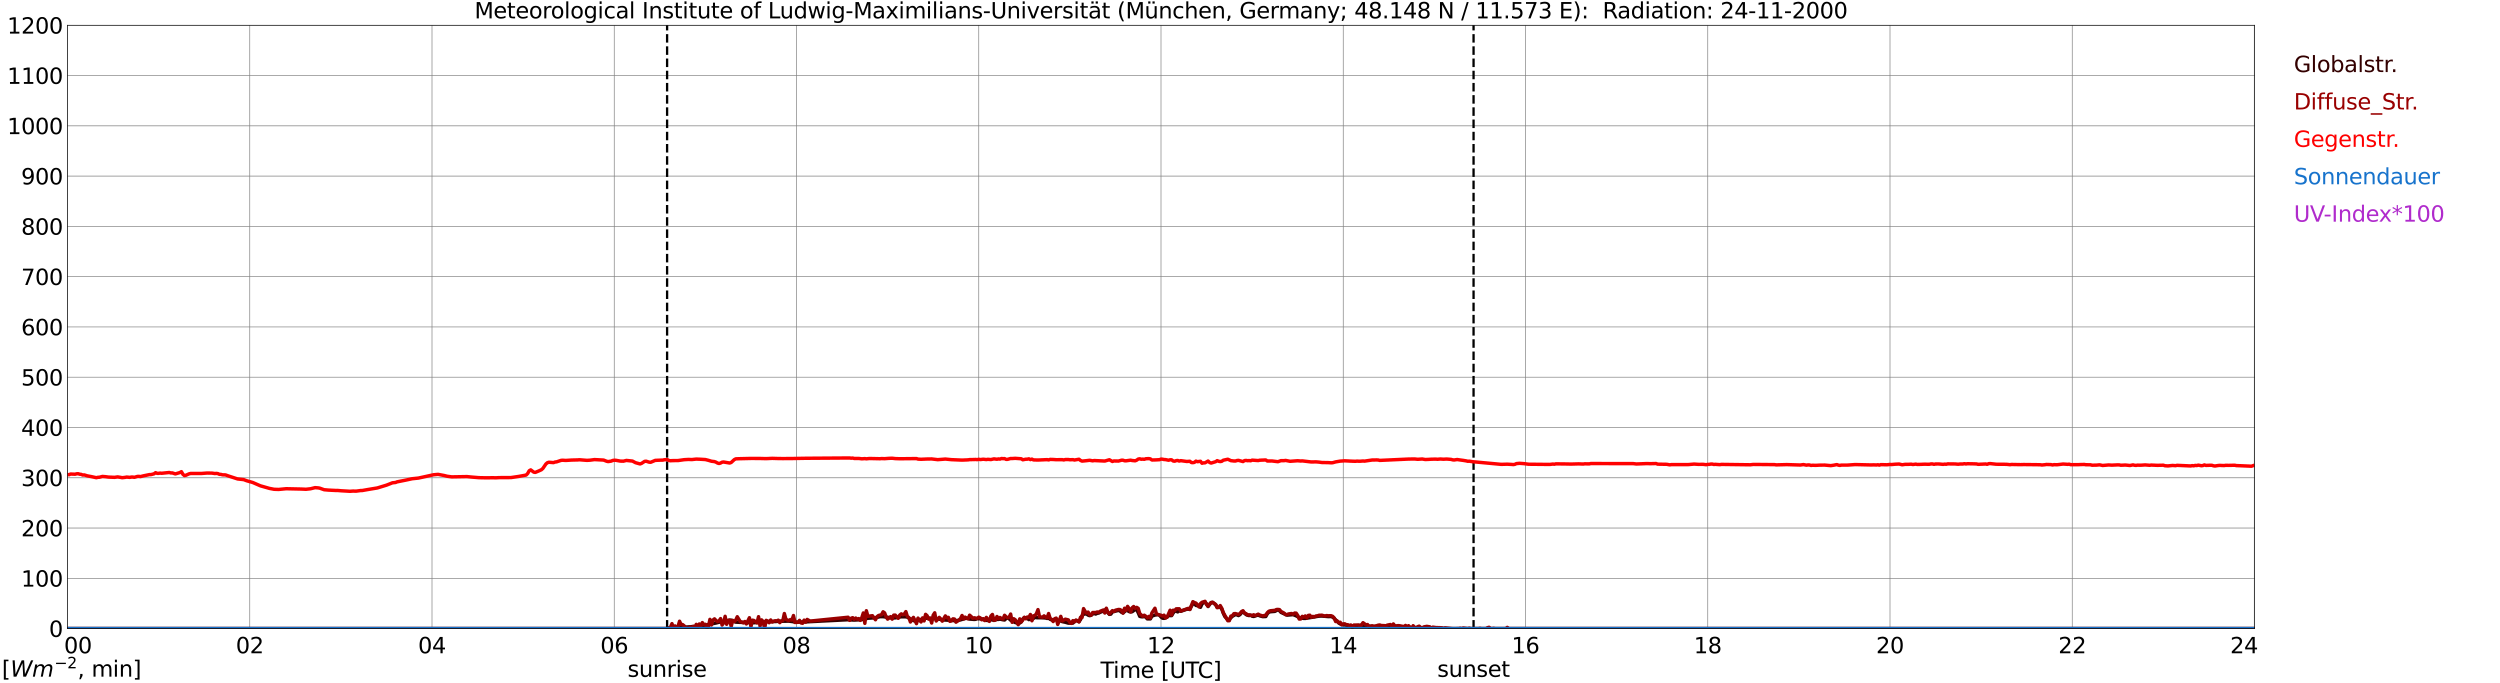 <?xml version="1.0" encoding="utf-8" standalone="no"?>
<!DOCTYPE svg PUBLIC "-//W3C//DTD SVG 1.1//EN"
  "http://www.w3.org/Graphics/SVG/1.1/DTD/svg11.dtd">
<svg xmlns:xlink="http://www.w3.org/1999/xlink" width="1085.4pt" height="296.64pt" viewBox="0 0 1085.4 296.64" xmlns="http://www.w3.org/2000/svg" version="1.1">
 <defs>
  <style type="text/css">*{stroke-linejoin: round; stroke-linecap: butt}</style>
 </defs>
 <g id="figure_1">
  <g id="patch_1">
   <path d="M 0 296.64 
L 1085.4 296.64 
L 1085.4 0 
L 0 0 
z
" style="fill: #ffffff"/>
  </g>
  <g id="axes_1">
   <g id="patch_2">
    <path d="M 29.306 272.909 
L 978.814 272.909 
L 978.814 10.976 
L 29.306 10.976 
z
" style="fill: #ffffff"/>
   </g>
   <g id="patch_3">
    <path d="M 978.814 272.909 
L 978.814 272.909 
L 978.814 10.976 
L 978.814 10.976 
z
" clip-path="url(#p96f40a3038)" style="fill: #d3d3d3; opacity: 0.25; stroke: #d3d3d3; stroke-linejoin: miter"/>
   </g>
   <g id="matplotlib.axis_1">
    <g id="xtick_1">
     <g id="line2d_1">
      <path d="M 29.306 272.909 
L 29.306 10.976 
" clip-path="url(#p96f40a3038)" style="fill: none; stroke: #808080; stroke-width: 0.3; stroke-linecap: square"/>
     </g>
     <g id="line2d_2"/>
     <g id="text_1">
      <!--    00 -->
      <g transform="translate(18.733 283.627) scale(0.095 -0.095)">
       <defs>
        <path id="DejaVuSans-20" transform="scale(0.016)"/>
        <path id="DejaVuSans-30" d="M 2034 4250 
Q 1547 4250 1301 3770 
Q 1056 3291 1056 2328 
Q 1056 1369 1301 889 
Q 1547 409 2034 409 
Q 2525 409 2770 889 
Q 3016 1369 3016 2328 
Q 3016 3291 2770 3770 
Q 2525 4250 2034 4250 
z
M 2034 4750 
Q 2819 4750 3233 4129 
Q 3647 3509 3647 2328 
Q 3647 1150 3233 529 
Q 2819 -91 2034 -91 
Q 1250 -91 836 529 
Q 422 1150 422 2328 
Q 422 3509 836 4129 
Q 1250 4750 2034 4750 
z
" transform="scale(0.016)"/>
       </defs>
       <use xlink:href="#DejaVuSans-20"/>
       <use xlink:href="#DejaVuSans-20" transform="translate(31.787 0)"/>
       <use xlink:href="#DejaVuSans-20" transform="translate(63.574 0)"/>
       <use xlink:href="#DejaVuSans-30" transform="translate(95.361 0)"/>
       <use xlink:href="#DejaVuSans-30" transform="translate(158.984 0)"/>
      </g>
     </g>
    </g>
    <g id="xtick_2">
     <g id="line2d_3">
      <path d="M 108.431 272.909 
L 108.431 10.976 
" clip-path="url(#p96f40a3038)" style="fill: none; stroke: #808080; stroke-width: 0.3; stroke-linecap: square"/>
     </g>
     <g id="line2d_4"/>
     <g id="text_2">
      <!-- 02 -->
      <g transform="translate(102.387 283.627) scale(0.095 -0.095)">
       <defs>
        <path id="DejaVuSans-32" d="M 1228 531 
L 3431 531 
L 3431 0 
L 469 0 
L 469 531 
Q 828 903 1448 1529 
Q 2069 2156 2228 2338 
Q 2531 2678 2651 2914 
Q 2772 3150 2772 3378 
Q 2772 3750 2511 3984 
Q 2250 4219 1831 4219 
Q 1534 4219 1204 4116 
Q 875 4013 500 3803 
L 500 4441 
Q 881 4594 1212 4672 
Q 1544 4750 1819 4750 
Q 2544 4750 2975 4387 
Q 3406 4025 3406 3419 
Q 3406 3131 3298 2873 
Q 3191 2616 2906 2266 
Q 2828 2175 2409 1742 
Q 1991 1309 1228 531 
z
" transform="scale(0.016)"/>
       </defs>
       <use xlink:href="#DejaVuSans-30"/>
       <use xlink:href="#DejaVuSans-32" transform="translate(63.623 0)"/>
      </g>
     </g>
    </g>
    <g id="xtick_3">
     <g id="line2d_5">
      <path d="M 187.557 272.909 
L 187.557 10.976 
" clip-path="url(#p96f40a3038)" style="fill: none; stroke: #808080; stroke-width: 0.3; stroke-linecap: square"/>
     </g>
     <g id="line2d_6"/>
     <g id="text_3">
      <!-- 04 -->
      <g transform="translate(181.513 283.627) scale(0.095 -0.095)">
       <defs>
        <path id="DejaVuSans-34" d="M 2419 4116 
L 825 1625 
L 2419 1625 
L 2419 4116 
z
M 2253 4666 
L 3047 4666 
L 3047 1625 
L 3713 1625 
L 3713 1100 
L 3047 1100 
L 3047 0 
L 2419 0 
L 2419 1100 
L 313 1100 
L 313 1709 
L 2253 4666 
z
" transform="scale(0.016)"/>
       </defs>
       <use xlink:href="#DejaVuSans-30"/>
       <use xlink:href="#DejaVuSans-34" transform="translate(63.623 0)"/>
      </g>
     </g>
    </g>
    <g id="xtick_4">
     <g id="line2d_7">
      <path d="M 266.683 272.909 
L 266.683 10.976 
" clip-path="url(#p96f40a3038)" style="fill: none; stroke: #808080; stroke-width: 0.3; stroke-linecap: square"/>
     </g>
     <g id="line2d_8"/>
     <g id="text_4">
      <!-- 06 -->
      <g transform="translate(260.638 283.627) scale(0.095 -0.095)">
       <defs>
        <path id="DejaVuSans-36" d="M 2113 2584 
Q 1688 2584 1439 2293 
Q 1191 2003 1191 1497 
Q 1191 994 1439 701 
Q 1688 409 2113 409 
Q 2538 409 2786 701 
Q 3034 994 3034 1497 
Q 3034 2003 2786 2293 
Q 2538 2584 2113 2584 
z
M 3366 4563 
L 3366 3988 
Q 3128 4100 2886 4159 
Q 2644 4219 2406 4219 
Q 1781 4219 1451 3797 
Q 1122 3375 1075 2522 
Q 1259 2794 1537 2939 
Q 1816 3084 2150 3084 
Q 2853 3084 3261 2657 
Q 3669 2231 3669 1497 
Q 3669 778 3244 343 
Q 2819 -91 2113 -91 
Q 1303 -91 875 529 
Q 447 1150 447 2328 
Q 447 3434 972 4092 
Q 1497 4750 2381 4750 
Q 2619 4750 2861 4703 
Q 3103 4656 3366 4563 
z
" transform="scale(0.016)"/>
       </defs>
       <use xlink:href="#DejaVuSans-30"/>
       <use xlink:href="#DejaVuSans-36" transform="translate(63.623 0)"/>
      </g>
     </g>
    </g>
    <g id="xtick_5">
     <g id="line2d_9">
      <path d="M 345.808 272.909 
L 345.808 10.976 
" clip-path="url(#p96f40a3038)" style="fill: none; stroke: #808080; stroke-width: 0.3; stroke-linecap: square"/>
     </g>
     <g id="line2d_10"/>
     <g id="text_5">
      <!-- 08 -->
      <g transform="translate(339.764 283.627) scale(0.095 -0.095)">
       <defs>
        <path id="DejaVuSans-38" d="M 2034 2216 
Q 1584 2216 1326 1975 
Q 1069 1734 1069 1313 
Q 1069 891 1326 650 
Q 1584 409 2034 409 
Q 2484 409 2743 651 
Q 3003 894 3003 1313 
Q 3003 1734 2745 1975 
Q 2488 2216 2034 2216 
z
M 1403 2484 
Q 997 2584 770 2862 
Q 544 3141 544 3541 
Q 544 4100 942 4425 
Q 1341 4750 2034 4750 
Q 2731 4750 3128 4425 
Q 3525 4100 3525 3541 
Q 3525 3141 3298 2862 
Q 3072 2584 2669 2484 
Q 3125 2378 3379 2068 
Q 3634 1759 3634 1313 
Q 3634 634 3220 271 
Q 2806 -91 2034 -91 
Q 1263 -91 848 271 
Q 434 634 434 1313 
Q 434 1759 690 2068 
Q 947 2378 1403 2484 
z
M 1172 3481 
Q 1172 3119 1398 2916 
Q 1625 2713 2034 2713 
Q 2441 2713 2670 2916 
Q 2900 3119 2900 3481 
Q 2900 3844 2670 4047 
Q 2441 4250 2034 4250 
Q 1625 4250 1398 4047 
Q 1172 3844 1172 3481 
z
" transform="scale(0.016)"/>
       </defs>
       <use xlink:href="#DejaVuSans-30"/>
       <use xlink:href="#DejaVuSans-38" transform="translate(63.623 0)"/>
      </g>
     </g>
    </g>
    <g id="xtick_6">
     <g id="line2d_11">
      <path d="M 424.934 272.909 
L 424.934 10.976 
" clip-path="url(#p96f40a3038)" style="fill: none; stroke: #808080; stroke-width: 0.3; stroke-linecap: square"/>
     </g>
     <g id="line2d_12"/>
     <g id="text_6">
      <!-- 10 -->
      <g transform="translate(418.89 283.627) scale(0.095 -0.095)">
       <defs>
        <path id="DejaVuSans-31" d="M 794 531 
L 1825 531 
L 1825 4091 
L 703 3866 
L 703 4441 
L 1819 4666 
L 2450 4666 
L 2450 531 
L 3481 531 
L 3481 0 
L 794 0 
L 794 531 
z
" transform="scale(0.016)"/>
       </defs>
       <use xlink:href="#DejaVuSans-31"/>
       <use xlink:href="#DejaVuSans-30" transform="translate(63.623 0)"/>
      </g>
     </g>
    </g>
    <g id="xtick_7">
     <g id="line2d_13">
      <path d="M 504.06 272.909 
L 504.06 10.976 
" clip-path="url(#p96f40a3038)" style="fill: none; stroke: #808080; stroke-width: 0.3; stroke-linecap: square"/>
     </g>
     <g id="line2d_14"/>
     <g id="text_7">
      <!-- 12 -->
      <g transform="translate(498.015 283.627) scale(0.095 -0.095)">
       <use xlink:href="#DejaVuSans-31"/>
       <use xlink:href="#DejaVuSans-32" transform="translate(63.623 0)"/>
      </g>
     </g>
    </g>
    <g id="xtick_8">
     <g id="line2d_15">
      <path d="M 583.185 272.909 
L 583.185 10.976 
" clip-path="url(#p96f40a3038)" style="fill: none; stroke: #808080; stroke-width: 0.3; stroke-linecap: square"/>
     </g>
     <g id="line2d_16"/>
     <g id="text_8">
      <!-- 14 -->
      <g transform="translate(577.141 283.627) scale(0.095 -0.095)">
       <use xlink:href="#DejaVuSans-31"/>
       <use xlink:href="#DejaVuSans-34" transform="translate(63.623 0)"/>
      </g>
     </g>
    </g>
    <g id="xtick_9">
     <g id="line2d_17">
      <path d="M 662.311 272.909 
L 662.311 10.976 
" clip-path="url(#p96f40a3038)" style="fill: none; stroke: #808080; stroke-width: 0.3; stroke-linecap: square"/>
     </g>
     <g id="line2d_18"/>
     <g id="text_9">
      <!-- 16 -->
      <g transform="translate(656.267 283.627) scale(0.095 -0.095)">
       <use xlink:href="#DejaVuSans-31"/>
       <use xlink:href="#DejaVuSans-36" transform="translate(63.623 0)"/>
      </g>
     </g>
    </g>
    <g id="xtick_10">
     <g id="line2d_19">
      <path d="M 741.437 272.909 
L 741.437 10.976 
" clip-path="url(#p96f40a3038)" style="fill: none; stroke: #808080; stroke-width: 0.3; stroke-linecap: square"/>
     </g>
     <g id="line2d_20"/>
     <g id="text_10">
      <!-- 18 -->
      <g transform="translate(735.392 283.627) scale(0.095 -0.095)">
       <use xlink:href="#DejaVuSans-31"/>
       <use xlink:href="#DejaVuSans-38" transform="translate(63.623 0)"/>
      </g>
     </g>
    </g>
    <g id="xtick_11">
     <g id="line2d_21">
      <path d="M 820.562 272.909 
L 820.562 10.976 
" clip-path="url(#p96f40a3038)" style="fill: none; stroke: #808080; stroke-width: 0.3; stroke-linecap: square"/>
     </g>
     <g id="line2d_22"/>
     <g id="text_11">
      <!-- 20 -->
      <g transform="translate(814.518 283.627) scale(0.095 -0.095)">
       <use xlink:href="#DejaVuSans-32"/>
       <use xlink:href="#DejaVuSans-30" transform="translate(63.623 0)"/>
      </g>
     </g>
    </g>
    <g id="xtick_12">
     <g id="line2d_23">
      <path d="M 899.688 272.909 
L 899.688 10.976 
" clip-path="url(#p96f40a3038)" style="fill: none; stroke: #808080; stroke-width: 0.3; stroke-linecap: square"/>
     </g>
     <g id="line2d_24"/>
     <g id="text_12">
      <!-- 22 -->
      <g transform="translate(893.644 283.627) scale(0.095 -0.095)">
       <use xlink:href="#DejaVuSans-32"/>
       <use xlink:href="#DejaVuSans-32" transform="translate(63.623 0)"/>
      </g>
     </g>
    </g>
    <g id="xtick_13">
     <g id="line2d_25">
      <path d="M 978.814 272.909 
L 978.814 10.976 
" clip-path="url(#p96f40a3038)" style="fill: none; stroke: #808080; stroke-width: 0.3; stroke-linecap: square"/>
     </g>
     <g id="line2d_26"/>
     <g id="text_13">
      <!-- 24    -->
      <g transform="translate(968.241 283.627) scale(0.095 -0.095)">
       <use xlink:href="#DejaVuSans-32"/>
       <use xlink:href="#DejaVuSans-34" transform="translate(63.623 0)"/>
       <use xlink:href="#DejaVuSans-20" transform="translate(127.246 0)"/>
       <use xlink:href="#DejaVuSans-20" transform="translate(159.033 0)"/>
       <use xlink:href="#DejaVuSans-20" transform="translate(190.82 0)"/>
      </g>
     </g>
    </g>
    <g id="text_14">
     <!-- Time [UTC] -->
     <g transform="translate(477.806 294.322) scale(0.095 -0.095)">
      <defs>
       <path id="DejaVuSans-54" d="M -19 4666 
L 3928 4666 
L 3928 4134 
L 2272 4134 
L 2272 0 
L 1638 0 
L 1638 4134 
L -19 4134 
L -19 4666 
z
" transform="scale(0.016)"/>
       <path id="DejaVuSans-69" d="M 603 3500 
L 1178 3500 
L 1178 0 
L 603 0 
L 603 3500 
z
M 603 4863 
L 1178 4863 
L 1178 4134 
L 603 4134 
L 603 4863 
z
" transform="scale(0.016)"/>
       <path id="DejaVuSans-6d" d="M 3328 2828 
Q 3544 3216 3844 3400 
Q 4144 3584 4550 3584 
Q 5097 3584 5394 3201 
Q 5691 2819 5691 2113 
L 5691 0 
L 5113 0 
L 5113 2094 
Q 5113 2597 4934 2840 
Q 4756 3084 4391 3084 
Q 3944 3084 3684 2787 
Q 3425 2491 3425 1978 
L 3425 0 
L 2847 0 
L 2847 2094 
Q 2847 2600 2669 2842 
Q 2491 3084 2119 3084 
Q 1678 3084 1418 2786 
Q 1159 2488 1159 1978 
L 1159 0 
L 581 0 
L 581 3500 
L 1159 3500 
L 1159 2956 
Q 1356 3278 1631 3431 
Q 1906 3584 2284 3584 
Q 2666 3584 2933 3390 
Q 3200 3197 3328 2828 
z
" transform="scale(0.016)"/>
       <path id="DejaVuSans-65" d="M 3597 1894 
L 3597 1613 
L 953 1613 
Q 991 1019 1311 708 
Q 1631 397 2203 397 
Q 2534 397 2845 478 
Q 3156 559 3463 722 
L 3463 178 
Q 3153 47 2828 -22 
Q 2503 -91 2169 -91 
Q 1331 -91 842 396 
Q 353 884 353 1716 
Q 353 2575 817 3079 
Q 1281 3584 2069 3584 
Q 2775 3584 3186 3129 
Q 3597 2675 3597 1894 
z
M 3022 2063 
Q 3016 2534 2758 2815 
Q 2500 3097 2075 3097 
Q 1594 3097 1305 2825 
Q 1016 2553 972 2059 
L 3022 2063 
z
" transform="scale(0.016)"/>
       <path id="DejaVuSans-5b" d="M 550 4863 
L 1875 4863 
L 1875 4416 
L 1125 4416 
L 1125 -397 
L 1875 -397 
L 1875 -844 
L 550 -844 
L 550 4863 
z
" transform="scale(0.016)"/>
       <path id="DejaVuSans-55" d="M 556 4666 
L 1191 4666 
L 1191 1831 
Q 1191 1081 1462 751 
Q 1734 422 2344 422 
Q 2950 422 3222 751 
Q 3494 1081 3494 1831 
L 3494 4666 
L 4128 4666 
L 4128 1753 
Q 4128 841 3676 375 
Q 3225 -91 2344 -91 
Q 1459 -91 1007 375 
Q 556 841 556 1753 
L 556 4666 
z
" transform="scale(0.016)"/>
       <path id="DejaVuSans-43" d="M 4122 4306 
L 4122 3641 
Q 3803 3938 3442 4084 
Q 3081 4231 2675 4231 
Q 1875 4231 1450 3742 
Q 1025 3253 1025 2328 
Q 1025 1406 1450 917 
Q 1875 428 2675 428 
Q 3081 428 3442 575 
Q 3803 722 4122 1019 
L 4122 359 
Q 3791 134 3420 21 
Q 3050 -91 2638 -91 
Q 1578 -91 968 557 
Q 359 1206 359 2328 
Q 359 3453 968 4101 
Q 1578 4750 2638 4750 
Q 3056 4750 3426 4639 
Q 3797 4528 4122 4306 
z
" transform="scale(0.016)"/>
       <path id="DejaVuSans-5d" d="M 1947 4863 
L 1947 -844 
L 622 -844 
L 622 -397 
L 1369 -397 
L 1369 4416 
L 622 4416 
L 622 4863 
L 1947 4863 
z
" transform="scale(0.016)"/>
      </defs>
      <use xlink:href="#DejaVuSans-54"/>
      <use xlink:href="#DejaVuSans-69" transform="translate(57.959 0)"/>
      <use xlink:href="#DejaVuSans-6d" transform="translate(85.742 0)"/>
      <use xlink:href="#DejaVuSans-65" transform="translate(183.154 0)"/>
      <use xlink:href="#DejaVuSans-20" transform="translate(244.678 0)"/>
      <use xlink:href="#DejaVuSans-5b" transform="translate(276.465 0)"/>
      <use xlink:href="#DejaVuSans-55" transform="translate(315.479 0)"/>
      <use xlink:href="#DejaVuSans-54" transform="translate(388.672 0)"/>
      <use xlink:href="#DejaVuSans-43" transform="translate(443.881 0)"/>
      <use xlink:href="#DejaVuSans-5d" transform="translate(513.705 0)"/>
     </g>
    </g>
   </g>
   <g id="matplotlib.axis_2">
    <g id="ytick_1">
     <g id="line2d_27">
      <path d="M 29.306 272.909 
L 978.814 272.909 
" clip-path="url(#p96f40a3038)" style="fill: none; stroke: #808080; stroke-width: 0.3; stroke-linecap: square"/>
     </g>
     <g id="line2d_28"/>
     <g id="text_15">
      <!-- 0 -->
      <g transform="translate(21.261 276.518) scale(0.095 -0.095)">
       <use xlink:href="#DejaVuSans-30"/>
      </g>
     </g>
    </g>
    <g id="ytick_2">
     <g id="line2d_29">
      <path d="M 29.306 251.081 
L 978.814 251.081 
" clip-path="url(#p96f40a3038)" style="fill: none; stroke: #808080; stroke-width: 0.3; stroke-linecap: square"/>
     </g>
     <g id="line2d_30"/>
     <g id="text_16">
      <!-- 100 -->
      <g transform="translate(9.173 254.69) scale(0.095 -0.095)">
       <use xlink:href="#DejaVuSans-31"/>
       <use xlink:href="#DejaVuSans-30" transform="translate(63.623 0)"/>
       <use xlink:href="#DejaVuSans-30" transform="translate(127.246 0)"/>
      </g>
     </g>
    </g>
    <g id="ytick_3">
     <g id="line2d_31">
      <path d="M 29.306 229.253 
L 978.814 229.253 
" clip-path="url(#p96f40a3038)" style="fill: none; stroke: #808080; stroke-width: 0.3; stroke-linecap: square"/>
     </g>
     <g id="line2d_32"/>
     <g id="text_17">
      <!-- 200 -->
      <g transform="translate(9.173 232.863) scale(0.095 -0.095)">
       <use xlink:href="#DejaVuSans-32"/>
       <use xlink:href="#DejaVuSans-30" transform="translate(63.623 0)"/>
       <use xlink:href="#DejaVuSans-30" transform="translate(127.246 0)"/>
      </g>
     </g>
    </g>
    <g id="ytick_4">
     <g id="line2d_33">
      <path d="M 29.306 207.426 
L 978.814 207.426 
" clip-path="url(#p96f40a3038)" style="fill: none; stroke: #808080; stroke-width: 0.3; stroke-linecap: square"/>
     </g>
     <g id="line2d_34"/>
     <g id="text_18">
      <!-- 300 -->
      <g transform="translate(9.173 211.035) scale(0.095 -0.095)">
       <defs>
        <path id="DejaVuSans-33" d="M 2597 2516 
Q 3050 2419 3304 2112 
Q 3559 1806 3559 1356 
Q 3559 666 3084 287 
Q 2609 -91 1734 -91 
Q 1441 -91 1130 -33 
Q 819 25 488 141 
L 488 750 
Q 750 597 1062 519 
Q 1375 441 1716 441 
Q 2309 441 2620 675 
Q 2931 909 2931 1356 
Q 2931 1769 2642 2001 
Q 2353 2234 1838 2234 
L 1294 2234 
L 1294 2753 
L 1863 2753 
Q 2328 2753 2575 2939 
Q 2822 3125 2822 3475 
Q 2822 3834 2567 4026 
Q 2313 4219 1838 4219 
Q 1578 4219 1281 4162 
Q 984 4106 628 3988 
L 628 4550 
Q 988 4650 1302 4700 
Q 1616 4750 1894 4750 
Q 2613 4750 3031 4423 
Q 3450 4097 3450 3541 
Q 3450 3153 3228 2886 
Q 3006 2619 2597 2516 
z
" transform="scale(0.016)"/>
       </defs>
       <use xlink:href="#DejaVuSans-33"/>
       <use xlink:href="#DejaVuSans-30" transform="translate(63.623 0)"/>
       <use xlink:href="#DejaVuSans-30" transform="translate(127.246 0)"/>
      </g>
     </g>
    </g>
    <g id="ytick_5">
     <g id="line2d_35">
      <path d="M 29.306 185.598 
L 978.814 185.598 
" clip-path="url(#p96f40a3038)" style="fill: none; stroke: #808080; stroke-width: 0.3; stroke-linecap: square"/>
     </g>
     <g id="line2d_36"/>
     <g id="text_19">
      <!-- 400 -->
      <g transform="translate(9.173 189.207) scale(0.095 -0.095)">
       <use xlink:href="#DejaVuSans-34"/>
       <use xlink:href="#DejaVuSans-30" transform="translate(63.623 0)"/>
       <use xlink:href="#DejaVuSans-30" transform="translate(127.246 0)"/>
      </g>
     </g>
    </g>
    <g id="ytick_6">
     <g id="line2d_37">
      <path d="M 29.306 163.77 
L 978.814 163.77 
" clip-path="url(#p96f40a3038)" style="fill: none; stroke: #808080; stroke-width: 0.3; stroke-linecap: square"/>
     </g>
     <g id="line2d_38"/>
     <g id="text_20">
      <!-- 500 -->
      <g transform="translate(9.173 167.379) scale(0.095 -0.095)">
       <defs>
        <path id="DejaVuSans-35" d="M 691 4666 
L 3169 4666 
L 3169 4134 
L 1269 4134 
L 1269 2991 
Q 1406 3038 1543 3061 
Q 1681 3084 1819 3084 
Q 2600 3084 3056 2656 
Q 3513 2228 3513 1497 
Q 3513 744 3044 326 
Q 2575 -91 1722 -91 
Q 1428 -91 1123 -41 
Q 819 9 494 109 
L 494 744 
Q 775 591 1075 516 
Q 1375 441 1709 441 
Q 2250 441 2565 725 
Q 2881 1009 2881 1497 
Q 2881 1984 2565 2268 
Q 2250 2553 1709 2553 
Q 1456 2553 1204 2497 
Q 953 2441 691 2322 
L 691 4666 
z
" transform="scale(0.016)"/>
       </defs>
       <use xlink:href="#DejaVuSans-35"/>
       <use xlink:href="#DejaVuSans-30" transform="translate(63.623 0)"/>
       <use xlink:href="#DejaVuSans-30" transform="translate(127.246 0)"/>
      </g>
     </g>
    </g>
    <g id="ytick_7">
     <g id="line2d_39">
      <path d="M 29.306 141.942 
L 978.814 141.942 
" clip-path="url(#p96f40a3038)" style="fill: none; stroke: #808080; stroke-width: 0.3; stroke-linecap: square"/>
     </g>
     <g id="line2d_40"/>
     <g id="text_21">
      <!-- 600 -->
      <g transform="translate(9.173 145.551) scale(0.095 -0.095)">
       <use xlink:href="#DejaVuSans-36"/>
       <use xlink:href="#DejaVuSans-30" transform="translate(63.623 0)"/>
       <use xlink:href="#DejaVuSans-30" transform="translate(127.246 0)"/>
      </g>
     </g>
    </g>
    <g id="ytick_8">
     <g id="line2d_41">
      <path d="M 29.306 120.114 
L 978.814 120.114 
" clip-path="url(#p96f40a3038)" style="fill: none; stroke: #808080; stroke-width: 0.3; stroke-linecap: square"/>
     </g>
     <g id="line2d_42"/>
     <g id="text_22">
      <!-- 700 -->
      <g transform="translate(9.173 123.724) scale(0.095 -0.095)">
       <defs>
        <path id="DejaVuSans-37" d="M 525 4666 
L 3525 4666 
L 3525 4397 
L 1831 0 
L 1172 0 
L 2766 4134 
L 525 4134 
L 525 4666 
z
" transform="scale(0.016)"/>
       </defs>
       <use xlink:href="#DejaVuSans-37"/>
       <use xlink:href="#DejaVuSans-30" transform="translate(63.623 0)"/>
       <use xlink:href="#DejaVuSans-30" transform="translate(127.246 0)"/>
      </g>
     </g>
    </g>
    <g id="ytick_9">
     <g id="line2d_43">
      <path d="M 29.306 98.287 
L 978.814 98.287 
" clip-path="url(#p96f40a3038)" style="fill: none; stroke: #808080; stroke-width: 0.3; stroke-linecap: square"/>
     </g>
     <g id="line2d_44"/>
     <g id="text_23">
      <!-- 800 -->
      <g transform="translate(9.173 101.896) scale(0.095 -0.095)">
       <use xlink:href="#DejaVuSans-38"/>
       <use xlink:href="#DejaVuSans-30" transform="translate(63.623 0)"/>
       <use xlink:href="#DejaVuSans-30" transform="translate(127.246 0)"/>
      </g>
     </g>
    </g>
    <g id="ytick_10">
     <g id="line2d_45">
      <path d="M 29.306 76.459 
L 978.814 76.459 
" clip-path="url(#p96f40a3038)" style="fill: none; stroke: #808080; stroke-width: 0.3; stroke-linecap: square"/>
     </g>
     <g id="line2d_46"/>
     <g id="text_24">
      <!-- 900 -->
      <g transform="translate(9.173 80.068) scale(0.095 -0.095)">
       <defs>
        <path id="DejaVuSans-39" d="M 703 97 
L 703 672 
Q 941 559 1184 500 
Q 1428 441 1663 441 
Q 2288 441 2617 861 
Q 2947 1281 2994 2138 
Q 2813 1869 2534 1725 
Q 2256 1581 1919 1581 
Q 1219 1581 811 2004 
Q 403 2428 403 3163 
Q 403 3881 828 4315 
Q 1253 4750 1959 4750 
Q 2769 4750 3195 4129 
Q 3622 3509 3622 2328 
Q 3622 1225 3098 567 
Q 2575 -91 1691 -91 
Q 1453 -91 1209 -44 
Q 966 3 703 97 
z
M 1959 2075 
Q 2384 2075 2632 2365 
Q 2881 2656 2881 3163 
Q 2881 3666 2632 3958 
Q 2384 4250 1959 4250 
Q 1534 4250 1286 3958 
Q 1038 3666 1038 3163 
Q 1038 2656 1286 2365 
Q 1534 2075 1959 2075 
z
" transform="scale(0.016)"/>
       </defs>
       <use xlink:href="#DejaVuSans-39"/>
       <use xlink:href="#DejaVuSans-30" transform="translate(63.623 0)"/>
       <use xlink:href="#DejaVuSans-30" transform="translate(127.246 0)"/>
      </g>
     </g>
    </g>
    <g id="ytick_11">
     <g id="line2d_47">
      <path d="M 29.306 54.631 
L 978.814 54.631 
" clip-path="url(#p96f40a3038)" style="fill: none; stroke: #808080; stroke-width: 0.3; stroke-linecap: square"/>
     </g>
     <g id="line2d_48"/>
     <g id="text_25">
      <!-- 1000 -->
      <g transform="translate(3.128 58.24) scale(0.095 -0.095)">
       <use xlink:href="#DejaVuSans-31"/>
       <use xlink:href="#DejaVuSans-30" transform="translate(63.623 0)"/>
       <use xlink:href="#DejaVuSans-30" transform="translate(127.246 0)"/>
       <use xlink:href="#DejaVuSans-30" transform="translate(190.869 0)"/>
      </g>
     </g>
    </g>
    <g id="ytick_12">
     <g id="line2d_49">
      <path d="M 29.306 32.803 
L 978.814 32.803 
" clip-path="url(#p96f40a3038)" style="fill: none; stroke: #808080; stroke-width: 0.3; stroke-linecap: square"/>
     </g>
     <g id="line2d_50"/>
     <g id="text_26">
      <!-- 1100 -->
      <g transform="translate(3.128 36.413) scale(0.095 -0.095)">
       <use xlink:href="#DejaVuSans-31"/>
       <use xlink:href="#DejaVuSans-31" transform="translate(63.623 0)"/>
       <use xlink:href="#DejaVuSans-30" transform="translate(127.246 0)"/>
       <use xlink:href="#DejaVuSans-30" transform="translate(190.869 0)"/>
      </g>
     </g>
    </g>
    <g id="ytick_13">
     <g id="line2d_51">
      <path d="M 29.306 10.976 
L 978.814 10.976 
" clip-path="url(#p96f40a3038)" style="fill: none; stroke: #808080; stroke-width: 0.3; stroke-linecap: square"/>
     </g>
     <g id="line2d_52"/>
     <g id="text_27">
      <!-- 1200 -->
      <g transform="translate(3.128 14.585) scale(0.095 -0.095)">
       <use xlink:href="#DejaVuSans-31"/>
       <use xlink:href="#DejaVuSans-32" transform="translate(63.623 0)"/>
       <use xlink:href="#DejaVuSans-30" transform="translate(127.246 0)"/>
       <use xlink:href="#DejaVuSans-30" transform="translate(190.869 0)"/>
      </g>
     </g>
    </g>
   </g>
   <g id="line2d_53">
    <path d="M 289.629 272.909 
L 289.629 10.976 
" clip-path="url(#p96f40a3038)" style="fill: none; stroke-dasharray: 3.7,1.6; stroke-dashoffset: 0; stroke: #000000"/>
   </g>
   <g id="line2d_54">
    <path d="M 639.76 272.909 
L 639.76 10.976 
" clip-path="url(#p96f40a3038)" style="fill: none; stroke-dasharray: 3.7,1.6; stroke-dashoffset: 0; stroke: #000000"/>
   </g>
   <g id="line2d_55">
    <path d="M 29.306 272.909 
L 289.761 272.909 
L 290.42 272.586 
L 298.333 272.217 
L 301.63 271.961 
L 303.608 271.793 
L 306.905 271.298 
L 309.543 270.75 
L 310.861 270.492 
L 312.18 270.145 
L 314.158 269.984 
L 316.796 269.216 
L 317.455 269.244 
L 319.433 270.106 
L 320.752 270.178 
L 323.39 270.265 
L 326.686 270.403 
L 329.983 270.196 
L 332.621 269.892 
L 336.577 269.857 
L 337.896 269.755 
L 340.533 269.704 
L 342.512 269.672 
L 343.83 269.84 
L 345.808 270.143 
L 347.787 270.071 
L 351.083 269.934 
L 351.743 269.892 
L 368.227 269.063 
L 370.865 269.224 
L 374.162 269.023 
L 376.799 268.428 
L 380.096 268.205 
L 382.074 267.738 
L 383.393 267.731 
L 387.349 268.305 
L 388.668 268.259 
L 391.306 267.781 
L 393.284 267.81 
L 393.943 267.928 
L 395.262 268.768 
L 396.581 269.44 
L 397.24 269.552 
L 397.899 269.482 
L 401.196 268.569 
L 402.515 268.342 
L 403.834 268.473 
L 405.153 268.604 
L 407.131 268.716 
L 409.768 269.172 
L 411.087 269.237 
L 412.406 269.309 
L 414.384 269.462 
L 415.703 269.384 
L 417.022 269.122 
L 419 268.541 
L 419.659 268.46 
L 420.318 268.545 
L 420.978 268.783 
L 422.297 268.875 
L 422.956 268.932 
L 423.615 268.875 
L 424.275 268.569 
L 424.934 268.676 
L 425.593 268.587 
L 426.912 268.901 
L 427.572 269.237 
L 428.89 269.41 
L 429.55 269.144 
L 430.209 269.052 
L 430.869 269.133 
L 431.528 269.364 
L 432.187 269.065 
L 432.847 268.921 
L 433.506 268.919 
L 434.165 268.788 
L 435.484 269.091 
L 436.144 269.178 
L 436.803 268.541 
L 437.462 268.277 
L 438.122 268.622 
L 438.781 269.285 
L 439.44 269.536 
L 440.759 270.272 
L 442.078 270.623 
L 442.737 270.506 
L 443.397 269.986 
L 444.056 268.742 
L 444.716 268.107 
L 445.375 268.196 
L 446.034 268.465 
L 446.694 269.013 
L 447.353 268.613 
L 448.012 268.993 
L 449.331 268.011 
L 449.991 268.181 
L 452.628 268.218 
L 453.947 268.308 
L 454.606 268.5 
L 455.266 268.366 
L 455.925 268.871 
L 456.584 269.12 
L 457.244 269.104 
L 458.563 268.936 
L 459.222 269.298 
L 459.881 269.523 
L 460.541 269.615 
L 461.2 269.886 
L 462.519 270.161 
L 463.838 270.551 
L 465.156 270.558 
L 465.816 270.51 
L 466.475 269.742 
L 467.134 269.403 
L 467.794 269.619 
L 468.453 269.956 
L 469.113 268.965 
L 469.772 267.303 
L 470.431 266.714 
L 471.091 266.529 
L 471.75 266.594 
L 472.409 267.046 
L 473.069 267.308 
L 473.728 267.105 
L 474.388 266.566 
L 475.047 266.36 
L 475.706 266.594 
L 476.366 266.26 
L 477.025 266.168 
L 477.685 265.813 
L 479.003 265.308 
L 479.663 264.839 
L 480.322 265.204 
L 481.641 266.734 
L 482.3 266.611 
L 482.96 265.61 
L 484.278 265.343 
L 485.597 265.005 
L 486.256 265.256 
L 486.916 265.821 
L 487.575 266.118 
L 488.894 264.966 
L 489.553 265.127 
L 490.213 265.522 
L 490.872 265.671 
L 491.532 265.588 
L 492.85 264.645 
L 493.51 264.736 
L 494.169 266.018 
L 494.828 267.598 
L 495.488 267.766 
L 496.147 267.81 
L 496.807 267.618 
L 497.466 267.98 
L 498.125 268.703 
L 499.444 268.694 
L 500.103 267.509 
L 501.422 267.044 
L 502.741 266.852 
L 503.4 267.055 
L 504.06 267.875 
L 504.719 268.395 
L 505.379 268.469 
L 506.038 268.27 
L 506.697 267.906 
L 507.357 267.26 
L 508.675 267.262 
L 509.335 266.147 
L 509.994 265.293 
L 510.654 265.367 
L 511.313 265.658 
L 511.972 265.123 
L 512.632 265.394 
L 515.269 264.492 
L 515.929 264.457 
L 516.588 264.571 
L 517.247 263.187 
L 517.907 262.174 
L 518.566 262.041 
L 519.226 262.846 
L 520.544 263.064 
L 521.204 263.652 
L 521.863 262.218 
L 522.522 261.613 
L 523.182 261.482 
L 523.841 262.178 
L 524.501 263.326 
L 525.819 261.604 
L 526.479 261.526 
L 527.797 262.534 
L 528.457 263.654 
L 529.776 263.654 
L 530.435 264.396 
L 531.094 266.208 
L 531.754 267.635 
L 533.073 269.113 
L 533.732 268.873 
L 535.051 267.557 
L 536.369 266.825 
L 537.029 266.939 
L 537.688 267.251 
L 538.348 266.834 
L 539.007 266.07 
L 539.666 265.546 
L 540.985 266.823 
L 541.644 267.124 
L 542.304 267.258 
L 542.963 267.072 
L 543.623 267.524 
L 544.282 267.65 
L 546.26 266.989 
L 546.919 267.365 
L 548.238 267.72 
L 549.557 267.664 
L 550.216 266.457 
L 550.876 265.771 
L 551.535 265.596 
L 552.854 265.483 
L 553.513 265.431 
L 554.832 264.708 
L 555.491 265.118 
L 556.151 265.869 
L 558.788 267.074 
L 561.426 266.843 
L 562.745 267.382 
L 564.063 268.087 
L 564.723 268.334 
L 566.042 268.493 
L 566.701 268.5 
L 572.635 267.504 
L 573.954 267.463 
L 576.592 267.699 
L 577.91 267.683 
L 578.57 267.923 
L 579.229 268.443 
L 581.207 270.473 
L 581.867 270.885 
L 583.185 271.272 
L 587.142 271.724 
L 588.46 271.682 
L 591.098 271.42 
L 593.076 271.603 
L 595.714 272.012 
L 604.286 271.68 
L 606.264 271.885 
L 611.539 272.503 
L 614.176 272.629 
L 615.495 272.501 
L 616.814 272.612 
L 617.473 272.64 
L 619.451 272.287 
L 621.429 272.529 
L 625.386 272.826 
L 626.705 272.797 
L 628.683 272.909 
L 978.154 272.909 
L 978.154 272.909 
" clip-path="url(#p96f40a3038)" style="fill: none; stroke: #330000; stroke-width: 1.5; stroke-linecap: square"/>
   </g>
   <g id="line2d_56">
    <path d="M 29.306 272.909 
L 290.42 272.909 
L 291.08 272.348 
L 291.739 270.767 
L 292.399 272.819 
L 293.058 271.756 
L 293.717 272.588 
L 294.377 271.94 
L 295.036 269.713 
L 295.696 271.125 
L 296.355 271.163 
L 297.014 271.7 
L 297.674 272.529 
L 298.333 272.605 
L 298.992 272.909 
L 299.652 272.186 
L 300.311 272.477 
L 300.971 271.961 
L 301.63 272.909 
L 302.289 271.073 
L 302.949 272.448 
L 303.608 270.901 
L 304.267 271.831 
L 304.927 270.309 
L 305.586 271.213 
L 306.246 271.049 
L 306.905 272.448 
L 307.564 272.001 
L 308.224 268.906 
L 308.883 271.344 
L 309.543 269.205 
L 310.202 268.694 
L 310.861 269.379 
L 311.521 269.87 
L 312.18 269.576 
L 312.839 268.574 
L 313.499 271.379 
L 314.158 270.458 
L 314.818 267.581 
L 315.477 271.036 
L 316.136 269.34 
L 316.796 269.316 
L 317.455 271.959 
L 318.114 269.351 
L 318.774 269.864 
L 319.433 269.213 
L 320.093 267.764 
L 321.411 269.912 
L 322.071 270.073 
L 322.73 270.416 
L 323.39 269.833 
L 324.049 270.892 
L 325.368 268.194 
L 326.027 272.044 
L 326.686 269.261 
L 327.346 269.388 
L 328.665 270.431 
L 329.324 267.742 
L 329.983 271.815 
L 330.643 269.13 
L 331.302 269.807 
L 331.961 272.909 
L 332.621 269.336 
L 333.28 269.63 
L 333.94 270.359 
L 334.599 269.163 
L 335.258 270.047 
L 335.918 269.689 
L 336.577 269.499 
L 337.236 269.574 
L 337.896 269.259 
L 338.555 270.32 
L 339.215 269.584 
L 339.874 269.419 
L 340.533 266.376 
L 341.193 268.814 
L 341.852 269.216 
L 342.512 269.392 
L 343.171 268.995 
L 343.83 269.216 
L 344.49 267.242 
L 345.149 270.25 
L 346.468 270.172 
L 347.127 269.338 
L 347.787 270.451 
L 348.446 270.602 
L 349.105 269.246 
L 349.765 270.119 
L 350.424 268.932 
L 351.743 269.648 
L 368.227 267.984 
L 368.887 269.329 
L 369.546 268.399 
L 370.206 268.181 
L 370.865 268.853 
L 371.524 268.334 
L 372.184 268.781 
L 372.843 268.563 
L 373.502 269.34 
L 374.162 268.144 
L 374.821 266.118 
L 375.481 270.626 
L 376.14 265.16 
L 376.799 267.576 
L 378.777 267.314 
L 380.096 269.069 
L 380.756 267.751 
L 381.415 267.236 
L 382.734 266.882 
L 383.393 265.618 
L 384.053 266.07 
L 384.712 267.788 
L 385.371 268.794 
L 386.69 267.723 
L 387.349 268.805 
L 388.009 267.083 
L 388.668 267.05 
L 389.987 268.436 
L 390.646 267.028 
L 391.306 266.52 
L 391.965 266.88 
L 392.624 266.574 
L 393.284 265.54 
L 393.943 267.655 
L 394.603 268.109 
L 395.262 270.045 
L 395.921 268.825 
L 396.581 268.05 
L 397.899 270.752 
L 398.559 268.358 
L 399.218 269.336 
L 399.878 270.023 
L 400.537 268.259 
L 401.196 269.58 
L 401.856 266.725 
L 402.515 267.319 
L 403.175 268.812 
L 403.834 268.38 
L 404.493 270.482 
L 405.153 267.094 
L 405.812 266.061 
L 406.471 269.613 
L 407.79 268.041 
L 408.45 268.768 
L 409.109 269.683 
L 410.428 267.408 
L 411.087 268.196 
L 411.746 268.037 
L 412.406 269.757 
L 413.065 269.571 
L 413.725 268.674 
L 414.384 268.764 
L 415.043 270.126 
L 416.362 269.226 
L 417.022 268.554 
L 417.681 267.227 
L 418.34 268.722 
L 419 267.928 
L 419.659 268.388 
L 420.318 268.646 
L 420.978 267.092 
L 421.637 267.672 
L 422.297 268.41 
L 422.956 268.216 
L 424.275 268.489 
L 424.934 267.943 
L 425.593 268.244 
L 426.253 269.08 
L 426.912 268.62 
L 427.572 269.425 
L 428.231 268.05 
L 429.55 269.781 
L 430.209 267.45 
L 430.869 266.777 
L 431.528 269.285 
L 432.187 269.2 
L 432.847 267.664 
L 433.506 268.55 
L 434.165 268.087 
L 434.825 268.552 
L 435.484 268.729 
L 436.144 267.135 
L 436.803 267.779 
L 437.462 268.24 
L 438.122 267.958 
L 438.781 266.603 
L 439.44 270.174 
L 440.1 268.631 
L 440.759 269.047 
L 441.419 270.03 
L 442.078 271.222 
L 442.737 268.685 
L 443.397 269.986 
L 444.056 269.15 
L 444.716 268.013 
L 445.375 268.655 
L 446.034 267.873 
L 446.694 268.085 
L 447.353 266.782 
L 448.012 269.506 
L 448.672 267.367 
L 449.331 267.26 
L 449.991 266.365 
L 450.65 264.673 
L 451.309 267.768 
L 452.628 267.976 
L 453.287 267.389 
L 453.947 267.945 
L 454.606 268.218 
L 455.266 266.374 
L 455.925 268.476 
L 456.584 268.921 
L 457.244 269.844 
L 457.903 268.604 
L 458.563 268.371 
L 459.222 271.091 
L 459.881 269.495 
L 460.541 267.607 
L 461.2 269.595 
L 462.519 268.823 
L 463.838 269.141 
L 464.497 270.265 
L 465.156 270.647 
L 465.816 269.458 
L 466.475 270.006 
L 467.134 269.209 
L 467.794 269.477 
L 468.453 269.966 
L 469.113 268.015 
L 469.772 268.115 
L 470.431 264.234 
L 471.091 265.383 
L 471.75 266.179 
L 472.409 265.743 
L 473.069 266.941 
L 473.728 267.083 
L 474.388 265.939 
L 475.706 265.948 
L 476.366 265.693 
L 477.025 265.821 
L 477.685 265.372 
L 479.003 264.852 
L 479.663 266.151 
L 480.322 264.066 
L 480.981 265.778 
L 481.641 266.526 
L 482.96 265.118 
L 483.619 265.507 
L 484.278 264.931 
L 485.597 264.608 
L 486.256 264.63 
L 486.916 265.09 
L 487.575 266.16 
L 488.235 264.073 
L 488.894 264.996 
L 489.553 263.267 
L 490.213 264.226 
L 490.872 265.671 
L 491.532 263.863 
L 492.191 263.331 
L 492.85 264.121 
L 493.51 263.7 
L 494.169 264.117 
L 494.828 266.382 
L 496.147 267.578 
L 496.807 267.103 
L 497.466 267.559 
L 498.125 268.251 
L 498.785 267.624 
L 499.444 268.288 
L 500.103 266.112 
L 501.422 264.079 
L 502.082 266.511 
L 503.4 267.026 
L 504.06 267.103 
L 504.719 267.447 
L 505.379 267.094 
L 506.038 268.264 
L 506.697 267.947 
L 508.016 264.931 
L 508.675 267.004 
L 509.335 264.931 
L 509.994 265.077 
L 510.654 264.335 
L 511.972 264.298 
L 512.632 265.293 
L 515.929 264.117 
L 516.588 264.612 
L 517.907 261.227 
L 518.566 261.611 
L 519.226 261.844 
L 519.885 262.547 
L 520.544 263.477 
L 521.204 262.052 
L 521.863 261.489 
L 523.182 261.072 
L 523.841 262.508 
L 524.501 263.152 
L 525.16 262.257 
L 525.819 261.624 
L 526.479 261.508 
L 527.797 262.434 
L 528.457 263.842 
L 529.116 263.719 
L 529.776 262.912 
L 530.435 264.066 
L 531.094 265.946 
L 533.073 269.499 
L 533.732 269.471 
L 534.391 267.491 
L 535.051 267.338 
L 535.71 266.433 
L 536.369 266.387 
L 537.688 266.775 
L 538.348 266.354 
L 539.007 265.522 
L 539.666 265.164 
L 540.326 266.227 
L 540.985 266.402 
L 541.644 266.972 
L 542.304 266.937 
L 542.963 267.142 
L 543.623 267.21 
L 544.282 266.906 
L 544.941 267.264 
L 546.26 266.64 
L 546.919 267.02 
L 548.238 267.415 
L 549.557 267.046 
L 550.216 266.031 
L 550.876 265.396 
L 551.535 265.171 
L 553.513 264.981 
L 554.173 264.634 
L 554.832 264.584 
L 555.491 264.671 
L 556.151 265.452 
L 557.47 266.171 
L 558.129 266.865 
L 558.788 266.799 
L 559.448 266.555 
L 560.766 266.354 
L 561.426 266.688 
L 562.085 266.162 
L 562.745 266.203 
L 563.404 267.186 
L 564.063 268.768 
L 564.723 268.731 
L 565.382 267.6 
L 566.042 267.943 
L 566.701 267.417 
L 567.36 268.253 
L 568.02 267.188 
L 568.679 267.098 
L 569.338 268.002 
L 569.998 267.624 
L 570.657 267.81 
L 571.317 267.434 
L 571.976 267.389 
L 572.635 267.133 
L 573.954 267.096 
L 575.273 267.511 
L 575.932 267.247 
L 576.592 267.341 
L 577.91 267.33 
L 578.57 267.587 
L 579.229 268.264 
L 579.889 269.842 
L 580.548 269.578 
L 581.207 270.287 
L 581.867 270.154 
L 582.526 271.307 
L 583.185 270.872 
L 583.845 270.826 
L 584.504 271.217 
L 585.164 271.25 
L 585.823 271.739 
L 586.482 271.355 
L 587.142 272.313 
L 587.801 271.372 
L 589.779 271.361 
L 590.439 271.804 
L 591.098 271.324 
L 591.757 270.351 
L 593.076 271.309 
L 593.736 271.149 
L 594.395 272.348 
L 595.054 271.937 
L 595.714 271.682 
L 596.373 271.913 
L 597.032 271.872 
L 598.351 271.431 
L 599.011 271.337 
L 599.67 271.571 
L 600.989 271.621 
L 601.648 271.728 
L 602.307 271.409 
L 603.626 271.149 
L 604.286 271.909 
L 604.945 270.896 
L 605.604 271.8 
L 606.264 271.778 
L 606.923 271.634 
L 607.582 271.66 
L 608.901 271.924 
L 609.561 272.005 
L 610.22 271.549 
L 610.879 272.082 
L 611.539 271.654 
L 612.858 272.896 
L 613.517 271.662 
L 614.176 272.324 
L 614.836 272.588 
L 615.495 272.082 
L 616.154 271.852 
L 616.814 272.383 
L 617.473 272.71 
L 618.133 272.182 
L 619.451 271.946 
L 620.77 272.149 
L 621.429 272.73 
L 622.089 272.28 
L 623.408 272.466 
L 625.386 272.522 
L 626.045 272.575 
L 626.705 272.909 
L 627.364 272.579 
L 630.661 272.909 
L 633.298 272.889 
L 633.958 272.739 
L 634.617 272.909 
L 635.276 272.647 
L 637.255 272.909 
L 637.914 272.715 
L 638.573 272.909 
L 641.87 272.909 
L 642.53 272.765 
L 643.189 272.909 
L 645.167 272.909 
L 645.827 272.516 
L 646.486 272.348 
L 647.145 272.856 
L 647.805 272.909 
L 648.464 272.776 
L 649.123 272.909 
L 653.739 272.909 
L 654.399 272.391 
L 655.058 272.909 
L 978.154 272.909 
L 978.154 272.909 
" clip-path="url(#p96f40a3038)" style="fill: none; stroke: #990000; stroke-width: 1.5; stroke-linecap: square"/>
   </g>
   <g id="line2d_57">
    <path d="M 29.306 206.005 
L 29.965 206.116 
L 30.625 205.806 
L 32.603 205.889 
L 33.262 205.714 
L 33.921 205.666 
L 34.581 205.882 
L 35.24 205.954 
L 35.9 206.242 
L 36.559 206.184 
L 37.878 206.592 
L 39.856 206.965 
L 41.834 207.402 
L 42.493 207.231 
L 43.153 207.201 
L 44.472 206.854 
L 45.79 206.958 
L 47.109 207.133 
L 49.747 207.24 
L 51.065 207.05 
L 52.384 207.264 
L 53.043 207.402 
L 54.362 207.249 
L 55.022 207.124 
L 56.34 207.255 
L 57 207.129 
L 57.659 207.12 
L 58.319 207.231 
L 59.637 206.851 
L 60.297 206.812 
L 60.956 206.923 
L 62.275 206.59 
L 64.912 206.05 
L 65.572 206.046 
L 66.89 205.705 
L 67.55 205.21 
L 68.209 205.502 
L 68.869 205.505 
L 69.528 205.393 
L 70.187 205.476 
L 73.484 205.138 
L 74.144 205.33 
L 74.803 205.315 
L 76.122 205.758 
L 78.1 205.166 
L 78.759 204.78 
L 79.419 205.928 
L 80.078 206.478 
L 80.737 206.332 
L 82.056 205.736 
L 82.716 205.566 
L 87.331 205.57 
L 89.969 205.369 
L 91.288 205.402 
L 91.947 205.4 
L 93.266 205.585 
L 93.925 205.535 
L 94.584 205.616 
L 95.244 205.926 
L 95.903 205.961 
L 96.563 206.146 
L 97.881 206.186 
L 99.2 206.653 
L 103.156 207.943 
L 105.794 208.231 
L 107.113 208.726 
L 109.75 209.488 
L 113.047 210.922 
L 115.025 211.481 
L 117.003 212.046 
L 118.982 212.424 
L 120.96 212.5 
L 124.257 212.184 
L 130.85 212.33 
L 132.829 212.422 
L 134.807 212.206 
L 136.785 211.717 
L 138.104 211.817 
L 138.763 211.926 
L 140.741 212.621 
L 142.719 212.789 
L 146.016 212.954 
L 146.676 212.946 
L 147.994 213.064 
L 151.951 213.295 
L 153.269 213.201 
L 154.588 213.24 
L 156.566 212.976 
L 157.226 212.97 
L 159.863 212.507 
L 163.819 211.85 
L 167.776 210.643 
L 170.413 209.61 
L 171.732 209.477 
L 172.391 209.204 
L 176.348 208.41 
L 178.985 207.842 
L 181.623 207.57 
L 188.217 206.127 
L 190.195 205.954 
L 192.832 206.445 
L 194.151 206.773 
L 196.129 207.039 
L 202.723 206.919 
L 204.701 207.118 
L 207.998 207.388 
L 211.295 207.454 
L 213.932 207.408 
L 215.251 207.45 
L 216.57 207.371 
L 221.845 207.338 
L 225.142 206.856 
L 228.439 206.251 
L 229.098 205.564 
L 229.757 204.378 
L 230.417 204.007 
L 231.736 204.99 
L 232.395 205.107 
L 233.714 204.555 
L 235.033 203.961 
L 235.692 203.383 
L 237.011 201.443 
L 237.67 200.882 
L 238.329 200.685 
L 240.308 200.851 
L 240.967 200.596 
L 241.626 200.528 
L 243.604 199.873 
L 244.264 199.814 
L 245.583 199.906 
L 248.22 199.74 
L 250.858 199.674 
L 251.517 199.609 
L 254.814 199.869 
L 256.133 199.797 
L 258.111 199.535 
L 262.067 199.744 
L 263.386 200.264 
L 264.045 200.406 
L 265.364 200.192 
L 266.023 199.915 
L 266.683 199.816 
L 267.342 199.834 
L 269.32 200.187 
L 270.639 200.227 
L 271.958 199.904 
L 274.595 200.181 
L 275.914 200.882 
L 277.892 201.429 
L 278.552 201.172 
L 279.87 200.303 
L 280.53 200.238 
L 281.849 200.657 
L 282.508 200.7 
L 284.486 199.877 
L 286.464 199.792 
L 287.783 199.76 
L 288.442 199.598 
L 289.761 199.548 
L 290.42 199.939 
L 291.08 200.03 
L 292.399 199.965 
L 294.377 199.956 
L 297.014 199.578 
L 298.992 199.463 
L 300.311 199.528 
L 302.289 199.317 
L 304.267 199.397 
L 306.246 199.522 
L 307.564 199.853 
L 308.883 200.251 
L 310.202 200.412 
L 310.861 200.657 
L 311.521 201.037 
L 312.18 201.237 
L 312.839 201.034 
L 313.499 200.668 
L 314.158 200.583 
L 316.796 201.028 
L 317.455 200.79 
L 318.774 199.565 
L 319.433 199.216 
L 320.752 199.159 
L 326.027 199.033 
L 328.005 199.037 
L 329.983 199.052 
L 332.621 199.118 
L 335.258 198.996 
L 336.577 199.037 
L 337.896 199.076 
L 339.874 199.096 
L 343.83 199.074 
L 349.105 198.976 
L 351.743 198.95 
L 368.887 198.834 
L 369.546 198.93 
L 370.206 198.871 
L 370.865 199.046 
L 372.843 199.037 
L 374.162 199.201 
L 375.481 199.109 
L 376.14 199.203 
L 377.459 199.063 
L 382.074 199.162 
L 382.734 199.087 
L 384.053 199.138 
L 386.031 198.991 
L 387.349 198.948 
L 388.668 199.103 
L 390.646 199.17 
L 393.284 199.146 
L 397.899 199.094 
L 398.559 199.323 
L 399.878 199.395 
L 402.515 199.284 
L 404.493 199.258 
L 407.131 199.565 
L 410.428 199.308 
L 413.065 199.565 
L 417.681 199.76 
L 420.318 199.65 
L 420.978 199.544 
L 422.956 199.513 
L 423.615 199.478 
L 424.275 199.563 
L 424.934 199.393 
L 425.593 199.526 
L 426.912 199.373 
L 428.231 199.524 
L 428.89 199.408 
L 430.209 199.522 
L 431.528 199.223 
L 432.847 199.391 
L 433.506 199.249 
L 434.165 199.332 
L 434.825 199.059 
L 435.484 199.138 
L 436.144 199.103 
L 436.803 199.445 
L 437.462 199.43 
L 438.781 199.059 
L 439.44 199.076 
L 440.759 198.989 
L 443.397 199.177 
L 444.056 199.62 
L 445.375 199.36 
L 446.034 199.358 
L 446.694 199.201 
L 447.353 199.541 
L 448.012 199.321 
L 448.672 199.67 
L 450.65 199.727 
L 454.606 199.554 
L 455.266 199.688 
L 455.925 199.45 
L 457.244 199.491 
L 458.563 199.587 
L 461.2 199.57 
L 461.859 199.692 
L 462.519 199.52 
L 463.838 199.506 
L 464.497 199.611 
L 465.816 199.554 
L 466.475 199.725 
L 468.453 199.382 
L 469.113 199.897 
L 469.772 200.198 
L 471.75 200 
L 473.069 199.834 
L 474.388 200.078 
L 475.047 199.95 
L 479.663 200.168 
L 481.641 199.607 
L 482.96 200.356 
L 483.619 200.126 
L 485.597 200.17 
L 486.916 199.803 
L 487.575 199.81 
L 488.235 200.048 
L 488.894 200.065 
L 490.872 199.788 
L 491.532 199.939 
L 492.85 200.063 
L 493.51 199.788 
L 494.169 199.306 
L 494.828 199.186 
L 495.488 199.395 
L 496.147 199.319 
L 496.807 199.419 
L 497.466 199.172 
L 498.785 199.111 
L 499.444 199.227 
L 500.103 199.712 
L 501.422 199.681 
L 503.4 199.583 
L 504.06 199.323 
L 504.719 199.362 
L 505.379 199.513 
L 506.038 199.541 
L 507.357 199.821 
L 508.016 199.62 
L 508.675 199.633 
L 509.335 200.15 
L 509.994 200.238 
L 510.654 199.993 
L 511.313 199.915 
L 511.972 200.19 
L 512.632 200 
L 515.269 200.356 
L 516.588 200.262 
L 517.247 200.818 
L 517.907 200.866 
L 518.566 200.742 
L 519.226 200.201 
L 519.885 200.452 
L 521.204 200.268 
L 521.863 201.126 
L 522.522 200.956 
L 523.182 200.943 
L 524.501 200.166 
L 525.16 200.794 
L 525.819 201.052 
L 527.797 200.443 
L 528.457 199.998 
L 529.116 200.279 
L 529.776 200.393 
L 530.435 200.281 
L 531.094 199.812 
L 533.073 199.373 
L 534.391 199.995 
L 535.71 200.146 
L 536.369 200.159 
L 537.029 199.947 
L 537.688 199.864 
L 539.666 200.397 
L 540.326 199.969 
L 540.985 199.893 
L 541.644 200.015 
L 542.304 199.952 
L 542.963 200.056 
L 543.623 199.771 
L 546.26 199.967 
L 546.919 199.808 
L 549.557 199.696 
L 550.216 200.161 
L 552.195 200.133 
L 554.832 200.452 
L 556.151 199.993 
L 557.47 200.006 
L 558.129 199.897 
L 560.107 200.275 
L 563.404 200.039 
L 564.723 200.155 
L 565.382 200.1 
L 569.338 200.567 
L 571.317 200.521 
L 572.635 200.628 
L 573.954 200.81 
L 576.592 200.844 
L 577.91 200.932 
L 578.57 200.899 
L 579.889 200.534 
L 581.867 200.201 
L 583.845 200.065 
L 586.482 200.203 
L 588.46 200.279 
L 589.12 200.203 
L 590.439 200.253 
L 591.757 200.146 
L 592.417 200.203 
L 595.714 199.72 
L 597.692 199.69 
L 598.351 199.716 
L 599.011 199.886 
L 611.539 199.308 
L 614.176 199.268 
L 615.495 199.41 
L 617.473 199.279 
L 618.792 199.504 
L 620.111 199.45 
L 621.429 199.365 
L 623.408 199.332 
L 624.067 199.395 
L 625.386 199.284 
L 626.705 199.375 
L 628.023 199.297 
L 630.001 199.447 
L 630.661 199.64 
L 631.32 199.709 
L 632.639 199.509 
L 633.958 199.705 
L 635.276 199.884 
L 636.595 200.104 
L 637.255 200.268 
L 637.914 200.225 
L 639.233 200.441 
L 641.87 200.685 
L 651.761 201.606 
L 654.399 201.53 
L 656.377 201.641 
L 657.036 201.704 
L 657.695 201.593 
L 658.355 201.285 
L 659.674 201.152 
L 661.652 201.29 
L 663.63 201.547 
L 672.861 201.637 
L 674.18 201.473 
L 674.839 201.549 
L 675.499 201.384 
L 680.114 201.44 
L 682.092 201.484 
L 685.389 201.392 
L 687.368 201.469 
L 688.027 201.368 
L 690.005 201.399 
L 690.664 201.25 
L 709.127 201.285 
L 710.446 201.443 
L 715.062 201.261 
L 716.38 201.312 
L 719.018 201.246 
L 719.677 201.515 
L 723.633 201.582 
L 724.952 201.822 
L 725.612 201.713 
L 732.865 201.715 
L 735.502 201.484 
L 737.48 201.613 
L 739.459 201.598 
L 740.777 201.761 
L 741.437 201.613 
L 742.096 201.608 
L 742.756 201.486 
L 743.415 201.477 
L 744.074 201.648 
L 744.734 201.593 
L 746.712 201.733 
L 747.371 201.622 
L 759.899 201.79 
L 761.218 201.637 
L 770.449 201.72 
L 771.109 201.831 
L 775.725 201.711 
L 781 201.873 
L 781.659 201.89 
L 782.978 201.702 
L 784.296 201.96 
L 784.956 201.846 
L 785.615 201.87 
L 786.275 202.069 
L 786.934 201.984 
L 788.253 202.038 
L 790.231 201.938 
L 792.209 201.921 
L 794.847 202.156 
L 796.165 201.964 
L 797.484 201.707 
L 798.143 201.953 
L 798.803 202.06 
L 799.462 201.929 
L 802.1 201.927 
L 805.397 201.696 
L 812.65 201.868 
L 813.309 201.816 
L 814.628 201.877 
L 815.287 201.781 
L 815.947 201.938 
L 816.606 201.722 
L 819.244 201.787 
L 820.562 201.646 
L 821.222 201.691 
L 822.541 201.56 
L 824.519 201.458 
L 825.837 201.787 
L 827.156 201.589 
L 828.475 201.593 
L 829.794 201.53 
L 830.453 201.674 
L 831.772 201.506 
L 832.431 201.646 
L 833.75 201.608 
L 835.728 201.525 
L 837.047 201.578 
L 837.706 201.554 
L 838.366 201.419 
L 839.025 201.427 
L 839.684 201.602 
L 840.344 201.443 
L 841.663 201.434 
L 843.641 201.604 
L 844.3 201.499 
L 844.959 201.567 
L 845.619 201.397 
L 848.916 201.438 
L 850.235 201.554 
L 850.894 201.453 
L 852.213 201.443 
L 852.872 201.305 
L 853.531 201.438 
L 854.191 201.331 
L 856.828 201.381 
L 858.147 201.425 
L 858.806 201.589 
L 862.103 201.443 
L 862.763 201.589 
L 863.422 201.303 
L 864.082 201.274 
L 866.719 201.552 
L 870.016 201.569 
L 871.335 201.602 
L 872.653 201.748 
L 873.313 201.652 
L 877.269 201.728 
L 878.588 201.687 
L 884.522 201.752 
L 885.841 201.783 
L 886.5 201.886 
L 887.819 201.761 
L 888.479 201.656 
L 890.457 201.715 
L 891.116 201.868 
L 891.775 201.735 
L 893.094 201.781 
L 895.732 201.467 
L 897.051 201.552 
L 897.71 201.602 
L 898.369 201.523 
L 899.029 201.752 
L 901.007 201.742 
L 902.326 201.733 
L 903.644 201.678 
L 904.963 201.652 
L 905.622 201.776 
L 907.601 201.787 
L 908.26 201.971 
L 910.238 201.934 
L 911.557 201.807 
L 912.876 202.091 
L 915.513 201.864 
L 916.832 201.949 
L 919.469 201.831 
L 920.129 201.851 
L 920.788 201.993 
L 922.766 201.899 
L 924.745 202.1 
L 926.063 201.831 
L 926.723 202.001 
L 927.382 202.056 
L 928.041 201.945 
L 929.36 201.982 
L 931.338 201.851 
L 933.316 202.012 
L 933.976 201.914 
L 936.613 202.03 
L 939.251 201.971 
L 939.91 202.202 
L 941.229 202.287 
L 943.207 202.08 
L 944.526 202.174 
L 945.185 202.028 
L 951.12 202.296 
L 951.779 202.152 
L 952.438 202.241 
L 953.098 202.06 
L 953.757 202.13 
L 954.417 201.936 
L 955.735 202.204 
L 956.395 202.126 
L 957.054 201.846 
L 957.714 202.067 
L 959.692 201.99 
L 960.351 202.019 
L 961.01 202.237 
L 961.67 202.32 
L 962.989 202.113 
L 963.648 202.047 
L 965.626 202.132 
L 966.285 202.021 
L 967.604 202.047 
L 970.242 201.988 
L 970.901 202.137 
L 972.879 202.211 
L 977.495 202.41 
L 978.154 202.189 
L 978.154 202.189 
" clip-path="url(#p96f40a3038)" style="fill: none; stroke: #ff0000; stroke-width: 1.5; stroke-linecap: square"/>
   </g>
   <g id="line2d_58">
    <path d="M 29.306 272.909 
L 978.154 272.909 
L 978.154 272.909 
" clip-path="url(#p96f40a3038)" style="fill: none; stroke: #1773cc; stroke-width: 1.5; stroke-linecap: square"/>
   </g>
   <g id="line2d_59">
    <path d="M 0 0 
" clip-path="url(#p96f40a3038)" style="fill: none; stroke: #b02bcc; stroke-width: 1.5; stroke-linecap: square"/>
   </g>
   <g id="patch_4">
    <path d="M 29.306 272.909 
L 29.306 10.976 
" style="fill: none; stroke: #000000; stroke-width: 0.3; stroke-linejoin: miter; stroke-linecap: square"/>
   </g>
   <g id="patch_5">
    <path d="M 978.814 272.909 
L 978.814 10.976 
" style="fill: none; stroke: #000000; stroke-width: 0.3; stroke-linejoin: miter; stroke-linecap: square"/>
   </g>
   <g id="patch_6">
    <path d="M 29.306 272.909 
L 978.814 272.909 
" style="fill: none; stroke: #000000; stroke-width: 0.3; stroke-linejoin: miter; stroke-linecap: square"/>
   </g>
   <g id="patch_7">
    <path d="M 29.306 10.976 
L 978.814 10.976 
" style="fill: none; stroke: #000000; stroke-width: 0.3; stroke-linejoin: miter; stroke-linecap: square"/>
   </g>
   <g id="text_28">
    <!-- sunrise -->
    <g transform="translate(272.465 293.863) scale(0.095 -0.095)">
     <defs>
      <path id="DejaVuSans-73" d="M 2834 3397 
L 2834 2853 
Q 2591 2978 2328 3040 
Q 2066 3103 1784 3103 
Q 1356 3103 1142 2972 
Q 928 2841 928 2578 
Q 928 2378 1081 2264 
Q 1234 2150 1697 2047 
L 1894 2003 
Q 2506 1872 2764 1633 
Q 3022 1394 3022 966 
Q 3022 478 2636 193 
Q 2250 -91 1575 -91 
Q 1294 -91 989 -36 
Q 684 19 347 128 
L 347 722 
Q 666 556 975 473 
Q 1284 391 1588 391 
Q 1994 391 2212 530 
Q 2431 669 2431 922 
Q 2431 1156 2273 1281 
Q 2116 1406 1581 1522 
L 1381 1569 
Q 847 1681 609 1914 
Q 372 2147 372 2553 
Q 372 3047 722 3315 
Q 1072 3584 1716 3584 
Q 2034 3584 2315 3537 
Q 2597 3491 2834 3397 
z
" transform="scale(0.016)"/>
      <path id="DejaVuSans-75" d="M 544 1381 
L 544 3500 
L 1119 3500 
L 1119 1403 
Q 1119 906 1312 657 
Q 1506 409 1894 409 
Q 2359 409 2629 706 
Q 2900 1003 2900 1516 
L 2900 3500 
L 3475 3500 
L 3475 0 
L 2900 0 
L 2900 538 
Q 2691 219 2414 64 
Q 2138 -91 1772 -91 
Q 1169 -91 856 284 
Q 544 659 544 1381 
z
M 1991 3584 
L 1991 3584 
z
" transform="scale(0.016)"/>
      <path id="DejaVuSans-6e" d="M 3513 2113 
L 3513 0 
L 2938 0 
L 2938 2094 
Q 2938 2591 2744 2837 
Q 2550 3084 2163 3084 
Q 1697 3084 1428 2787 
Q 1159 2491 1159 1978 
L 1159 0 
L 581 0 
L 581 3500 
L 1159 3500 
L 1159 2956 
Q 1366 3272 1645 3428 
Q 1925 3584 2291 3584 
Q 2894 3584 3203 3211 
Q 3513 2838 3513 2113 
z
" transform="scale(0.016)"/>
      <path id="DejaVuSans-72" d="M 2631 2963 
Q 2534 3019 2420 3045 
Q 2306 3072 2169 3072 
Q 1681 3072 1420 2755 
Q 1159 2438 1159 1844 
L 1159 0 
L 581 0 
L 581 3500 
L 1159 3500 
L 1159 2956 
Q 1341 3275 1631 3429 
Q 1922 3584 2338 3584 
Q 2397 3584 2469 3576 
Q 2541 3569 2628 3553 
L 2631 2963 
z
" transform="scale(0.016)"/>
     </defs>
     <use xlink:href="#DejaVuSans-73"/>
     <use xlink:href="#DejaVuSans-75" transform="translate(52.1 0)"/>
     <use xlink:href="#DejaVuSans-6e" transform="translate(115.479 0)"/>
     <use xlink:href="#DejaVuSans-72" transform="translate(178.857 0)"/>
     <use xlink:href="#DejaVuSans-69" transform="translate(219.971 0)"/>
     <use xlink:href="#DejaVuSans-73" transform="translate(247.754 0)"/>
     <use xlink:href="#DejaVuSans-65" transform="translate(299.854 0)"/>
    </g>
   </g>
   <g id="text_29">
    <!-- sunset -->
    <g transform="translate(624.006 293.863) scale(0.095 -0.095)">
     <defs>
      <path id="DejaVuSans-74" d="M 1172 4494 
L 1172 3500 
L 2356 3500 
L 2356 3053 
L 1172 3053 
L 1172 1153 
Q 1172 725 1289 603 
Q 1406 481 1766 481 
L 2356 481 
L 2356 0 
L 1766 0 
Q 1100 0 847 248 
Q 594 497 594 1153 
L 594 3053 
L 172 3053 
L 172 3500 
L 594 3500 
L 594 4494 
L 1172 4494 
z
" transform="scale(0.016)"/>
     </defs>
     <use xlink:href="#DejaVuSans-73"/>
     <use xlink:href="#DejaVuSans-75" transform="translate(52.1 0)"/>
     <use xlink:href="#DejaVuSans-6e" transform="translate(115.479 0)"/>
     <use xlink:href="#DejaVuSans-73" transform="translate(178.857 0)"/>
     <use xlink:href="#DejaVuSans-65" transform="translate(230.957 0)"/>
     <use xlink:href="#DejaVuSans-74" transform="translate(292.48 0)"/>
    </g>
   </g>
   <g id="text_30">
    <!-- [$Wm^{-2}$, min] -->
    <g transform="translate(0.821 293.863) scale(0.095 -0.095)">
     <defs>
      <path id="DejaVuSans-Oblique-57" d="M 616 4666 
L 1228 4666 
L 1453 697 
L 3213 4666 
L 3916 4666 
L 4147 697 
L 5888 4666 
L 6528 4666 
L 4453 0 
L 3659 0 
L 3444 3891 
L 1697 0 
L 903 0 
L 616 4666 
z
" transform="scale(0.016)"/>
      <path id="DejaVuSans-Oblique-6d" d="M 5747 2113 
L 5338 0 
L 4763 0 
L 5166 2094 
Q 5191 2228 5203 2325 
Q 5216 2422 5216 2491 
Q 5216 2772 5059 2928 
Q 4903 3084 4622 3084 
Q 4203 3084 3875 2770 
Q 3547 2456 3450 1953 
L 3066 0 
L 2491 0 
L 2900 2094 
Q 2925 2209 2937 2307 
Q 2950 2406 2950 2484 
Q 2950 2769 2794 2926 
Q 2638 3084 2363 3084 
Q 1938 3084 1609 2770 
Q 1281 2456 1184 1953 
L 800 0 
L 225 0 
L 909 3500 
L 1484 3500 
L 1375 2956 
Q 1609 3263 1923 3423 
Q 2238 3584 2597 3584 
Q 2978 3584 3223 3384 
Q 3469 3184 3519 2828 
Q 3781 3197 4126 3390 
Q 4472 3584 4856 3584 
Q 5306 3584 5551 3325 
Q 5797 3066 5797 2591 
Q 5797 2488 5784 2364 
Q 5772 2241 5747 2113 
z
" transform="scale(0.016)"/>
      <path id="DejaVuSans-2212" d="M 678 2272 
L 4684 2272 
L 4684 1741 
L 678 1741 
L 678 2272 
z
" transform="scale(0.016)"/>
      <path id="DejaVuSans-2c" d="M 750 794 
L 1409 794 
L 1409 256 
L 897 -744 
L 494 -744 
L 750 256 
L 750 794 
z
" transform="scale(0.016)"/>
     </defs>
     <use xlink:href="#DejaVuSans-5b" transform="translate(0 0.766)"/>
     <use xlink:href="#DejaVuSans-Oblique-57" transform="translate(39.014 0.766)"/>
     <use xlink:href="#DejaVuSans-Oblique-6d" transform="translate(137.891 0.766)"/>
     <use xlink:href="#DejaVuSans-2212" transform="translate(239.953 39.047) scale(0.7)"/>
     <use xlink:href="#DejaVuSans-32" transform="translate(298.605 39.047) scale(0.7)"/>
     <use xlink:href="#DejaVuSans-2c" transform="translate(345.875 0.766)"/>
     <use xlink:href="#DejaVuSans-20" transform="translate(377.663 0.766)"/>
     <use xlink:href="#DejaVuSans-6d" transform="translate(409.45 0.766)"/>
     <use xlink:href="#DejaVuSans-69" transform="translate(506.862 0.766)"/>
     <use xlink:href="#DejaVuSans-6e" transform="translate(534.645 0.766)"/>
     <use xlink:href="#DejaVuSans-5d" transform="translate(598.024 0.766)"/>
    </g>
   </g>
   <g id="text_31">
    <!-- Globalstr. -->
    <g style="fill: #330000" transform="translate(995.905 31.291) scale(0.095 -0.095)">
     <defs>
      <path id="DejaVuSans-47" d="M 3809 666 
L 3809 1919 
L 2778 1919 
L 2778 2438 
L 4434 2438 
L 4434 434 
Q 4069 175 3628 42 
Q 3188 -91 2688 -91 
Q 1594 -91 976 548 
Q 359 1188 359 2328 
Q 359 3472 976 4111 
Q 1594 4750 2688 4750 
Q 3144 4750 3555 4637 
Q 3966 4525 4313 4306 
L 4313 3634 
Q 3963 3931 3569 4081 
Q 3175 4231 2741 4231 
Q 1884 4231 1454 3753 
Q 1025 3275 1025 2328 
Q 1025 1384 1454 906 
Q 1884 428 2741 428 
Q 3075 428 3337 486 
Q 3600 544 3809 666 
z
" transform="scale(0.016)"/>
      <path id="DejaVuSans-6c" d="M 603 4863 
L 1178 4863 
L 1178 0 
L 603 0 
L 603 4863 
z
" transform="scale(0.016)"/>
      <path id="DejaVuSans-6f" d="M 1959 3097 
Q 1497 3097 1228 2736 
Q 959 2375 959 1747 
Q 959 1119 1226 758 
Q 1494 397 1959 397 
Q 2419 397 2687 759 
Q 2956 1122 2956 1747 
Q 2956 2369 2687 2733 
Q 2419 3097 1959 3097 
z
M 1959 3584 
Q 2709 3584 3137 3096 
Q 3566 2609 3566 1747 
Q 3566 888 3137 398 
Q 2709 -91 1959 -91 
Q 1206 -91 779 398 
Q 353 888 353 1747 
Q 353 2609 779 3096 
Q 1206 3584 1959 3584 
z
" transform="scale(0.016)"/>
      <path id="DejaVuSans-62" d="M 3116 1747 
Q 3116 2381 2855 2742 
Q 2594 3103 2138 3103 
Q 1681 3103 1420 2742 
Q 1159 2381 1159 1747 
Q 1159 1113 1420 752 
Q 1681 391 2138 391 
Q 2594 391 2855 752 
Q 3116 1113 3116 1747 
z
M 1159 2969 
Q 1341 3281 1617 3432 
Q 1894 3584 2278 3584 
Q 2916 3584 3314 3078 
Q 3713 2572 3713 1747 
Q 3713 922 3314 415 
Q 2916 -91 2278 -91 
Q 1894 -91 1617 61 
Q 1341 213 1159 525 
L 1159 0 
L 581 0 
L 581 4863 
L 1159 4863 
L 1159 2969 
z
" transform="scale(0.016)"/>
      <path id="DejaVuSans-61" d="M 2194 1759 
Q 1497 1759 1228 1600 
Q 959 1441 959 1056 
Q 959 750 1161 570 
Q 1363 391 1709 391 
Q 2188 391 2477 730 
Q 2766 1069 2766 1631 
L 2766 1759 
L 2194 1759 
z
M 3341 1997 
L 3341 0 
L 2766 0 
L 2766 531 
Q 2569 213 2275 61 
Q 1981 -91 1556 -91 
Q 1019 -91 701 211 
Q 384 513 384 1019 
Q 384 1609 779 1909 
Q 1175 2209 1959 2209 
L 2766 2209 
L 2766 2266 
Q 2766 2663 2505 2880 
Q 2244 3097 1772 3097 
Q 1472 3097 1187 3025 
Q 903 2953 641 2809 
L 641 3341 
Q 956 3463 1253 3523 
Q 1550 3584 1831 3584 
Q 2591 3584 2966 3190 
Q 3341 2797 3341 1997 
z
" transform="scale(0.016)"/>
      <path id="DejaVuSans-2e" d="M 684 794 
L 1344 794 
L 1344 0 
L 684 0 
L 684 794 
z
" transform="scale(0.016)"/>
     </defs>
     <use xlink:href="#DejaVuSans-47"/>
     <use xlink:href="#DejaVuSans-6c" transform="translate(77.49 0)"/>
     <use xlink:href="#DejaVuSans-6f" transform="translate(105.273 0)"/>
     <use xlink:href="#DejaVuSans-62" transform="translate(166.455 0)"/>
     <use xlink:href="#DejaVuSans-61" transform="translate(229.932 0)"/>
     <use xlink:href="#DejaVuSans-6c" transform="translate(291.211 0)"/>
     <use xlink:href="#DejaVuSans-73" transform="translate(318.994 0)"/>
     <use xlink:href="#DejaVuSans-74" transform="translate(371.094 0)"/>
     <use xlink:href="#DejaVuSans-72" transform="translate(410.303 0)"/>
     <use xlink:href="#DejaVuSans-2e" transform="translate(442.291 0)"/>
    </g>
   </g>
   <g id="text_32">
    <!-- Diffuse_Str. -->
    <g style="fill: #990000" transform="translate(995.905 47.531) scale(0.095 -0.095)">
     <defs>
      <path id="DejaVuSans-44" d="M 1259 4147 
L 1259 519 
L 2022 519 
Q 2988 519 3436 956 
Q 3884 1394 3884 2338 
Q 3884 3275 3436 3711 
Q 2988 4147 2022 4147 
L 1259 4147 
z
M 628 4666 
L 1925 4666 
Q 3281 4666 3915 4102 
Q 4550 3538 4550 2338 
Q 4550 1131 3912 565 
Q 3275 0 1925 0 
L 628 0 
L 628 4666 
z
" transform="scale(0.016)"/>
      <path id="DejaVuSans-66" d="M 2375 4863 
L 2375 4384 
L 1825 4384 
Q 1516 4384 1395 4259 
Q 1275 4134 1275 3809 
L 1275 3500 
L 2222 3500 
L 2222 3053 
L 1275 3053 
L 1275 0 
L 697 0 
L 697 3053 
L 147 3053 
L 147 3500 
L 697 3500 
L 697 3744 
Q 697 4328 969 4595 
Q 1241 4863 1831 4863 
L 2375 4863 
z
" transform="scale(0.016)"/>
      <path id="DejaVuSans-5f" d="M 3263 -1063 
L 3263 -1509 
L -63 -1509 
L -63 -1063 
L 3263 -1063 
z
" transform="scale(0.016)"/>
      <path id="DejaVuSans-53" d="M 3425 4513 
L 3425 3897 
Q 3066 4069 2747 4153 
Q 2428 4238 2131 4238 
Q 1616 4238 1336 4038 
Q 1056 3838 1056 3469 
Q 1056 3159 1242 3001 
Q 1428 2844 1947 2747 
L 2328 2669 
Q 3034 2534 3370 2195 
Q 3706 1856 3706 1288 
Q 3706 609 3251 259 
Q 2797 -91 1919 -91 
Q 1588 -91 1214 -16 
Q 841 59 441 206 
L 441 856 
Q 825 641 1194 531 
Q 1563 422 1919 422 
Q 2459 422 2753 634 
Q 3047 847 3047 1241 
Q 3047 1584 2836 1778 
Q 2625 1972 2144 2069 
L 1759 2144 
Q 1053 2284 737 2584 
Q 422 2884 422 3419 
Q 422 4038 858 4394 
Q 1294 4750 2059 4750 
Q 2388 4750 2728 4690 
Q 3069 4631 3425 4513 
z
" transform="scale(0.016)"/>
     </defs>
     <use xlink:href="#DejaVuSans-44"/>
     <use xlink:href="#DejaVuSans-69" transform="translate(77.002 0)"/>
     <use xlink:href="#DejaVuSans-66" transform="translate(104.785 0)"/>
     <use xlink:href="#DejaVuSans-66" transform="translate(139.99 0)"/>
     <use xlink:href="#DejaVuSans-75" transform="translate(175.195 0)"/>
     <use xlink:href="#DejaVuSans-73" transform="translate(238.574 0)"/>
     <use xlink:href="#DejaVuSans-65" transform="translate(290.674 0)"/>
     <use xlink:href="#DejaVuSans-5f" transform="translate(352.197 0)"/>
     <use xlink:href="#DejaVuSans-53" transform="translate(402.197 0)"/>
     <use xlink:href="#DejaVuSans-74" transform="translate(465.674 0)"/>
     <use xlink:href="#DejaVuSans-72" transform="translate(504.883 0)"/>
     <use xlink:href="#DejaVuSans-2e" transform="translate(536.871 0)"/>
    </g>
   </g>
   <g id="text_33">
    <!-- Gegenstr. -->
    <g style="fill: #ff0000" transform="translate(995.905 63.771) scale(0.095 -0.095)">
     <defs>
      <path id="DejaVuSans-67" d="M 2906 1791 
Q 2906 2416 2648 2759 
Q 2391 3103 1925 3103 
Q 1463 3103 1205 2759 
Q 947 2416 947 1791 
Q 947 1169 1205 825 
Q 1463 481 1925 481 
Q 2391 481 2648 825 
Q 2906 1169 2906 1791 
z
M 3481 434 
Q 3481 -459 3084 -895 
Q 2688 -1331 1869 -1331 
Q 1566 -1331 1297 -1286 
Q 1028 -1241 775 -1147 
L 775 -588 
Q 1028 -725 1275 -790 
Q 1522 -856 1778 -856 
Q 2344 -856 2625 -561 
Q 2906 -266 2906 331 
L 2906 616 
Q 2728 306 2450 153 
Q 2172 0 1784 0 
Q 1141 0 747 490 
Q 353 981 353 1791 
Q 353 2603 747 3093 
Q 1141 3584 1784 3584 
Q 2172 3584 2450 3431 
Q 2728 3278 2906 2969 
L 2906 3500 
L 3481 3500 
L 3481 434 
z
" transform="scale(0.016)"/>
     </defs>
     <use xlink:href="#DejaVuSans-47"/>
     <use xlink:href="#DejaVuSans-65" transform="translate(77.49 0)"/>
     <use xlink:href="#DejaVuSans-67" transform="translate(139.014 0)"/>
     <use xlink:href="#DejaVuSans-65" transform="translate(202.49 0)"/>
     <use xlink:href="#DejaVuSans-6e" transform="translate(264.014 0)"/>
     <use xlink:href="#DejaVuSans-73" transform="translate(327.393 0)"/>
     <use xlink:href="#DejaVuSans-74" transform="translate(379.492 0)"/>
     <use xlink:href="#DejaVuSans-72" transform="translate(418.701 0)"/>
     <use xlink:href="#DejaVuSans-2e" transform="translate(450.689 0)"/>
    </g>
   </g>
   <g id="text_34">
    <!-- Sonnendauer -->
    <g style="fill: #1773cc" transform="translate(995.905 80.01) scale(0.095 -0.095)">
     <defs>
      <path id="DejaVuSans-64" d="M 2906 2969 
L 2906 4863 
L 3481 4863 
L 3481 0 
L 2906 0 
L 2906 525 
Q 2725 213 2448 61 
Q 2172 -91 1784 -91 
Q 1150 -91 751 415 
Q 353 922 353 1747 
Q 353 2572 751 3078 
Q 1150 3584 1784 3584 
Q 2172 3584 2448 3432 
Q 2725 3281 2906 2969 
z
M 947 1747 
Q 947 1113 1208 752 
Q 1469 391 1925 391 
Q 2381 391 2643 752 
Q 2906 1113 2906 1747 
Q 2906 2381 2643 2742 
Q 2381 3103 1925 3103 
Q 1469 3103 1208 2742 
Q 947 2381 947 1747 
z
" transform="scale(0.016)"/>
     </defs>
     <use xlink:href="#DejaVuSans-53"/>
     <use xlink:href="#DejaVuSans-6f" transform="translate(63.477 0)"/>
     <use xlink:href="#DejaVuSans-6e" transform="translate(124.658 0)"/>
     <use xlink:href="#DejaVuSans-6e" transform="translate(188.037 0)"/>
     <use xlink:href="#DejaVuSans-65" transform="translate(251.416 0)"/>
     <use xlink:href="#DejaVuSans-6e" transform="translate(312.939 0)"/>
     <use xlink:href="#DejaVuSans-64" transform="translate(376.318 0)"/>
     <use xlink:href="#DejaVuSans-61" transform="translate(439.795 0)"/>
     <use xlink:href="#DejaVuSans-75" transform="translate(501.074 0)"/>
     <use xlink:href="#DejaVuSans-65" transform="translate(564.453 0)"/>
     <use xlink:href="#DejaVuSans-72" transform="translate(625.977 0)"/>
    </g>
   </g>
   <g id="text_35">
    <!-- UV-Index*100 -->
    <g style="fill: #b02bcc" transform="translate(995.905 96.25) scale(0.095 -0.095)">
     <defs>
      <path id="DejaVuSans-56" d="M 1831 0 
L 50 4666 
L 709 4666 
L 2188 738 
L 3669 4666 
L 4325 4666 
L 2547 0 
L 1831 0 
z
" transform="scale(0.016)"/>
      <path id="DejaVuSans-2d" d="M 313 2009 
L 1997 2009 
L 1997 1497 
L 313 1497 
L 313 2009 
z
" transform="scale(0.016)"/>
      <path id="DejaVuSans-49" d="M 628 4666 
L 1259 4666 
L 1259 0 
L 628 0 
L 628 4666 
z
" transform="scale(0.016)"/>
      <path id="DejaVuSans-78" d="M 3513 3500 
L 2247 1797 
L 3578 0 
L 2900 0 
L 1881 1375 
L 863 0 
L 184 0 
L 1544 1831 
L 300 3500 
L 978 3500 
L 1906 2253 
L 2834 3500 
L 3513 3500 
z
" transform="scale(0.016)"/>
      <path id="DejaVuSans-2a" d="M 3009 3897 
L 1888 3291 
L 3009 2681 
L 2828 2375 
L 1778 3009 
L 1778 1831 
L 1422 1831 
L 1422 3009 
L 372 2375 
L 191 2681 
L 1313 3291 
L 191 3897 
L 372 4206 
L 1422 3572 
L 1422 4750 
L 1778 4750 
L 1778 3572 
L 2828 4206 
L 3009 3897 
z
" transform="scale(0.016)"/>
     </defs>
     <use xlink:href="#DejaVuSans-55"/>
     <use xlink:href="#DejaVuSans-56" transform="translate(73.193 0)"/>
     <use xlink:href="#DejaVuSans-2d" transform="translate(135.727 0)"/>
     <use xlink:href="#DejaVuSans-49" transform="translate(171.811 0)"/>
     <use xlink:href="#DejaVuSans-6e" transform="translate(201.303 0)"/>
     <use xlink:href="#DejaVuSans-64" transform="translate(264.682 0)"/>
     <use xlink:href="#DejaVuSans-65" transform="translate(328.158 0)"/>
     <use xlink:href="#DejaVuSans-78" transform="translate(387.932 0)"/>
     <use xlink:href="#DejaVuSans-2a" transform="translate(447.111 0)"/>
     <use xlink:href="#DejaVuSans-31" transform="translate(497.111 0)"/>
     <use xlink:href="#DejaVuSans-30" transform="translate(560.734 0)"/>
     <use xlink:href="#DejaVuSans-30" transform="translate(624.357 0)"/>
    </g>
   </g>
   <g id="text_36">
    <!-- Meteorological Institute of Ludwig-Maximilians-Universität (München, Germany; 48.148 N / 11.573 E):  Radiation: 24-11-2000 -->
    <g transform="translate(206.01 7.976) scale(0.095 -0.095)">
     <defs>
      <path id="DejaVuSans-4d" d="M 628 4666 
L 1569 4666 
L 2759 1491 
L 3956 4666 
L 4897 4666 
L 4897 0 
L 4281 0 
L 4281 4097 
L 3078 897 
L 2444 897 
L 1241 4097 
L 1241 0 
L 628 0 
L 628 4666 
z
" transform="scale(0.016)"/>
      <path id="DejaVuSans-63" d="M 3122 3366 
L 3122 2828 
Q 2878 2963 2633 3030 
Q 2388 3097 2138 3097 
Q 1578 3097 1268 2742 
Q 959 2388 959 1747 
Q 959 1106 1268 751 
Q 1578 397 2138 397 
Q 2388 397 2633 464 
Q 2878 531 3122 666 
L 3122 134 
Q 2881 22 2623 -34 
Q 2366 -91 2075 -91 
Q 1284 -91 818 406 
Q 353 903 353 1747 
Q 353 2603 823 3093 
Q 1294 3584 2113 3584 
Q 2378 3584 2631 3529 
Q 2884 3475 3122 3366 
z
" transform="scale(0.016)"/>
      <path id="DejaVuSans-4c" d="M 628 4666 
L 1259 4666 
L 1259 531 
L 3531 531 
L 3531 0 
L 628 0 
L 628 4666 
z
" transform="scale(0.016)"/>
      <path id="DejaVuSans-77" d="M 269 3500 
L 844 3500 
L 1563 769 
L 2278 3500 
L 2956 3500 
L 3675 769 
L 4391 3500 
L 4966 3500 
L 4050 0 
L 3372 0 
L 2619 2869 
L 1863 0 
L 1184 0 
L 269 3500 
z
" transform="scale(0.016)"/>
      <path id="DejaVuSans-76" d="M 191 3500 
L 800 3500 
L 1894 563 
L 2988 3500 
L 3597 3500 
L 2284 0 
L 1503 0 
L 191 3500 
z
" transform="scale(0.016)"/>
      <path id="DejaVuSans-e4" d="M 2194 1759 
Q 1497 1759 1228 1600 
Q 959 1441 959 1056 
Q 959 750 1161 570 
Q 1363 391 1709 391 
Q 2188 391 2477 730 
Q 2766 1069 2766 1631 
L 2766 1759 
L 2194 1759 
z
M 3341 1997 
L 3341 0 
L 2766 0 
L 2766 531 
Q 2569 213 2275 61 
Q 1981 -91 1556 -91 
Q 1019 -91 701 211 
Q 384 513 384 1019 
Q 384 1609 779 1909 
Q 1175 2209 1959 2209 
L 2766 2209 
L 2766 2266 
Q 2766 2663 2505 2880 
Q 2244 3097 1772 3097 
Q 1472 3097 1187 3025 
Q 903 2953 641 2809 
L 641 3341 
Q 956 3463 1253 3523 
Q 1550 3584 1831 3584 
Q 2591 3584 2966 3190 
Q 3341 2797 3341 1997 
z
M 2150 4850 
L 2784 4850 
L 2784 4219 
L 2150 4219 
L 2150 4850 
z
M 928 4850 
L 1562 4850 
L 1562 4219 
L 928 4219 
L 928 4850 
z
" transform="scale(0.016)"/>
      <path id="DejaVuSans-28" d="M 1984 4856 
Q 1566 4138 1362 3434 
Q 1159 2731 1159 2009 
Q 1159 1288 1364 580 
Q 1569 -128 1984 -844 
L 1484 -844 
Q 1016 -109 783 600 
Q 550 1309 550 2009 
Q 550 2706 781 3412 
Q 1013 4119 1484 4856 
L 1984 4856 
z
" transform="scale(0.016)"/>
      <path id="DejaVuSans-fc" d="M 544 1381 
L 544 3500 
L 1119 3500 
L 1119 1403 
Q 1119 906 1312 657 
Q 1506 409 1894 409 
Q 2359 409 2629 706 
Q 2900 1003 2900 1516 
L 2900 3500 
L 3475 3500 
L 3475 0 
L 2900 0 
L 2900 538 
Q 2691 219 2414 64 
Q 2138 -91 1772 -91 
Q 1169 -91 856 284 
Q 544 659 544 1381 
z
M 1991 3584 
L 1991 3584 
z
M 2278 4850 
L 2912 4850 
L 2912 4219 
L 2278 4219 
L 2278 4850 
z
M 1056 4850 
L 1690 4850 
L 1690 4219 
L 1056 4219 
L 1056 4850 
z
" transform="scale(0.016)"/>
      <path id="DejaVuSans-68" d="M 3513 2113 
L 3513 0 
L 2938 0 
L 2938 2094 
Q 2938 2591 2744 2837 
Q 2550 3084 2163 3084 
Q 1697 3084 1428 2787 
Q 1159 2491 1159 1978 
L 1159 0 
L 581 0 
L 581 4863 
L 1159 4863 
L 1159 2956 
Q 1366 3272 1645 3428 
Q 1925 3584 2291 3584 
Q 2894 3584 3203 3211 
Q 3513 2838 3513 2113 
z
" transform="scale(0.016)"/>
      <path id="DejaVuSans-79" d="M 2059 -325 
Q 1816 -950 1584 -1140 
Q 1353 -1331 966 -1331 
L 506 -1331 
L 506 -850 
L 844 -850 
Q 1081 -850 1212 -737 
Q 1344 -625 1503 -206 
L 1606 56 
L 191 3500 
L 800 3500 
L 1894 763 
L 2988 3500 
L 3597 3500 
L 2059 -325 
z
" transform="scale(0.016)"/>
      <path id="DejaVuSans-3b" d="M 750 3309 
L 1409 3309 
L 1409 2516 
L 750 2516 
L 750 3309 
z
M 750 794 
L 1409 794 
L 1409 256 
L 897 -744 
L 494 -744 
L 750 256 
L 750 794 
z
" transform="scale(0.016)"/>
      <path id="DejaVuSans-4e" d="M 628 4666 
L 1478 4666 
L 3547 763 
L 3547 4666 
L 4159 4666 
L 4159 0 
L 3309 0 
L 1241 3903 
L 1241 0 
L 628 0 
L 628 4666 
z
" transform="scale(0.016)"/>
      <path id="DejaVuSans-2f" d="M 1625 4666 
L 2156 4666 
L 531 -594 
L 0 -594 
L 1625 4666 
z
" transform="scale(0.016)"/>
      <path id="DejaVuSans-45" d="M 628 4666 
L 3578 4666 
L 3578 4134 
L 1259 4134 
L 1259 2753 
L 3481 2753 
L 3481 2222 
L 1259 2222 
L 1259 531 
L 3634 531 
L 3634 0 
L 628 0 
L 628 4666 
z
" transform="scale(0.016)"/>
      <path id="DejaVuSans-29" d="M 513 4856 
L 1013 4856 
Q 1481 4119 1714 3412 
Q 1947 2706 1947 2009 
Q 1947 1309 1714 600 
Q 1481 -109 1013 -844 
L 513 -844 
Q 928 -128 1133 580 
Q 1338 1288 1338 2009 
Q 1338 2731 1133 3434 
Q 928 4138 513 4856 
z
" transform="scale(0.016)"/>
      <path id="DejaVuSans-3a" d="M 750 794 
L 1409 794 
L 1409 0 
L 750 0 
L 750 794 
z
M 750 3309 
L 1409 3309 
L 1409 2516 
L 750 2516 
L 750 3309 
z
" transform="scale(0.016)"/>
      <path id="DejaVuSans-52" d="M 2841 2188 
Q 3044 2119 3236 1894 
Q 3428 1669 3622 1275 
L 4263 0 
L 3584 0 
L 2988 1197 
Q 2756 1666 2539 1819 
Q 2322 1972 1947 1972 
L 1259 1972 
L 1259 0 
L 628 0 
L 628 4666 
L 2053 4666 
Q 2853 4666 3247 4331 
Q 3641 3997 3641 3322 
Q 3641 2881 3436 2590 
Q 3231 2300 2841 2188 
z
M 1259 4147 
L 1259 2491 
L 2053 2491 
Q 2509 2491 2742 2702 
Q 2975 2913 2975 3322 
Q 2975 3731 2742 3939 
Q 2509 4147 2053 4147 
L 1259 4147 
z
" transform="scale(0.016)"/>
     </defs>
     <use xlink:href="#DejaVuSans-4d"/>
     <use xlink:href="#DejaVuSans-65" transform="translate(86.279 0)"/>
     <use xlink:href="#DejaVuSans-74" transform="translate(147.803 0)"/>
     <use xlink:href="#DejaVuSans-65" transform="translate(187.012 0)"/>
     <use xlink:href="#DejaVuSans-6f" transform="translate(248.535 0)"/>
     <use xlink:href="#DejaVuSans-72" transform="translate(309.717 0)"/>
     <use xlink:href="#DejaVuSans-6f" transform="translate(348.58 0)"/>
     <use xlink:href="#DejaVuSans-6c" transform="translate(409.762 0)"/>
     <use xlink:href="#DejaVuSans-6f" transform="translate(437.545 0)"/>
     <use xlink:href="#DejaVuSans-67" transform="translate(498.727 0)"/>
     <use xlink:href="#DejaVuSans-69" transform="translate(562.203 0)"/>
     <use xlink:href="#DejaVuSans-63" transform="translate(589.986 0)"/>
     <use xlink:href="#DejaVuSans-61" transform="translate(644.967 0)"/>
     <use xlink:href="#DejaVuSans-6c" transform="translate(706.246 0)"/>
     <use xlink:href="#DejaVuSans-20" transform="translate(734.029 0)"/>
     <use xlink:href="#DejaVuSans-49" transform="translate(765.816 0)"/>
     <use xlink:href="#DejaVuSans-6e" transform="translate(795.309 0)"/>
     <use xlink:href="#DejaVuSans-73" transform="translate(858.688 0)"/>
     <use xlink:href="#DejaVuSans-74" transform="translate(910.787 0)"/>
     <use xlink:href="#DejaVuSans-69" transform="translate(949.996 0)"/>
     <use xlink:href="#DejaVuSans-74" transform="translate(977.779 0)"/>
     <use xlink:href="#DejaVuSans-75" transform="translate(1016.988 0)"/>
     <use xlink:href="#DejaVuSans-74" transform="translate(1080.367 0)"/>
     <use xlink:href="#DejaVuSans-65" transform="translate(1119.576 0)"/>
     <use xlink:href="#DejaVuSans-20" transform="translate(1181.1 0)"/>
     <use xlink:href="#DejaVuSans-6f" transform="translate(1212.887 0)"/>
     <use xlink:href="#DejaVuSans-66" transform="translate(1274.068 0)"/>
     <use xlink:href="#DejaVuSans-20" transform="translate(1309.273 0)"/>
     <use xlink:href="#DejaVuSans-4c" transform="translate(1341.061 0)"/>
     <use xlink:href="#DejaVuSans-75" transform="translate(1395.023 0)"/>
     <use xlink:href="#DejaVuSans-64" transform="translate(1458.402 0)"/>
     <use xlink:href="#DejaVuSans-77" transform="translate(1521.879 0)"/>
     <use xlink:href="#DejaVuSans-69" transform="translate(1603.666 0)"/>
     <use xlink:href="#DejaVuSans-67" transform="translate(1631.449 0)"/>
     <use xlink:href="#DejaVuSans-2d" transform="translate(1694.926 0)"/>
     <use xlink:href="#DejaVuSans-4d" transform="translate(1731.01 0)"/>
     <use xlink:href="#DejaVuSans-61" transform="translate(1817.289 0)"/>
     <use xlink:href="#DejaVuSans-78" transform="translate(1878.568 0)"/>
     <use xlink:href="#DejaVuSans-69" transform="translate(1937.748 0)"/>
     <use xlink:href="#DejaVuSans-6d" transform="translate(1965.531 0)"/>
     <use xlink:href="#DejaVuSans-69" transform="translate(2062.943 0)"/>
     <use xlink:href="#DejaVuSans-6c" transform="translate(2090.727 0)"/>
     <use xlink:href="#DejaVuSans-69" transform="translate(2118.51 0)"/>
     <use xlink:href="#DejaVuSans-61" transform="translate(2146.293 0)"/>
     <use xlink:href="#DejaVuSans-6e" transform="translate(2207.572 0)"/>
     <use xlink:href="#DejaVuSans-73" transform="translate(2270.951 0)"/>
     <use xlink:href="#DejaVuSans-2d" transform="translate(2323.051 0)"/>
     <use xlink:href="#DejaVuSans-55" transform="translate(2359.135 0)"/>
     <use xlink:href="#DejaVuSans-6e" transform="translate(2432.328 0)"/>
     <use xlink:href="#DejaVuSans-69" transform="translate(2495.707 0)"/>
     <use xlink:href="#DejaVuSans-76" transform="translate(2523.49 0)"/>
     <use xlink:href="#DejaVuSans-65" transform="translate(2582.67 0)"/>
     <use xlink:href="#DejaVuSans-72" transform="translate(2644.193 0)"/>
     <use xlink:href="#DejaVuSans-73" transform="translate(2685.307 0)"/>
     <use xlink:href="#DejaVuSans-69" transform="translate(2737.406 0)"/>
     <use xlink:href="#DejaVuSans-74" transform="translate(2765.189 0)"/>
     <use xlink:href="#DejaVuSans-e4" transform="translate(2804.398 0)"/>
     <use xlink:href="#DejaVuSans-74" transform="translate(2865.678 0)"/>
     <use xlink:href="#DejaVuSans-20" transform="translate(2904.887 0)"/>
     <use xlink:href="#DejaVuSans-28" transform="translate(2936.674 0)"/>
     <use xlink:href="#DejaVuSans-4d" transform="translate(2975.688 0)"/>
     <use xlink:href="#DejaVuSans-fc" transform="translate(3061.967 0)"/>
     <use xlink:href="#DejaVuSans-6e" transform="translate(3125.346 0)"/>
     <use xlink:href="#DejaVuSans-63" transform="translate(3188.725 0)"/>
     <use xlink:href="#DejaVuSans-68" transform="translate(3243.705 0)"/>
     <use xlink:href="#DejaVuSans-65" transform="translate(3307.084 0)"/>
     <use xlink:href="#DejaVuSans-6e" transform="translate(3368.607 0)"/>
     <use xlink:href="#DejaVuSans-2c" transform="translate(3431.986 0)"/>
     <use xlink:href="#DejaVuSans-20" transform="translate(3463.773 0)"/>
     <use xlink:href="#DejaVuSans-47" transform="translate(3495.561 0)"/>
     <use xlink:href="#DejaVuSans-65" transform="translate(3573.051 0)"/>
     <use xlink:href="#DejaVuSans-72" transform="translate(3634.574 0)"/>
     <use xlink:href="#DejaVuSans-6d" transform="translate(3673.938 0)"/>
     <use xlink:href="#DejaVuSans-61" transform="translate(3771.35 0)"/>
     <use xlink:href="#DejaVuSans-6e" transform="translate(3832.629 0)"/>
     <use xlink:href="#DejaVuSans-79" transform="translate(3896.008 0)"/>
     <use xlink:href="#DejaVuSans-3b" transform="translate(3955.188 0)"/>
     <use xlink:href="#DejaVuSans-20" transform="translate(3988.879 0)"/>
     <use xlink:href="#DejaVuSans-34" transform="translate(4020.666 0)"/>
     <use xlink:href="#DejaVuSans-38" transform="translate(4084.289 0)"/>
     <use xlink:href="#DejaVuSans-2e" transform="translate(4147.912 0)"/>
     <use xlink:href="#DejaVuSans-31" transform="translate(4179.699 0)"/>
     <use xlink:href="#DejaVuSans-34" transform="translate(4243.322 0)"/>
     <use xlink:href="#DejaVuSans-38" transform="translate(4306.945 0)"/>
     <use xlink:href="#DejaVuSans-20" transform="translate(4370.568 0)"/>
     <use xlink:href="#DejaVuSans-4e" transform="translate(4402.355 0)"/>
     <use xlink:href="#DejaVuSans-20" transform="translate(4477.16 0)"/>
     <use xlink:href="#DejaVuSans-2f" transform="translate(4508.947 0)"/>
     <use xlink:href="#DejaVuSans-20" transform="translate(4542.639 0)"/>
     <use xlink:href="#DejaVuSans-31" transform="translate(4574.426 0)"/>
     <use xlink:href="#DejaVuSans-31" transform="translate(4638.049 0)"/>
     <use xlink:href="#DejaVuSans-2e" transform="translate(4701.672 0)"/>
     <use xlink:href="#DejaVuSans-35" transform="translate(4733.459 0)"/>
     <use xlink:href="#DejaVuSans-37" transform="translate(4797.082 0)"/>
     <use xlink:href="#DejaVuSans-33" transform="translate(4860.705 0)"/>
     <use xlink:href="#DejaVuSans-20" transform="translate(4924.328 0)"/>
     <use xlink:href="#DejaVuSans-45" transform="translate(4956.115 0)"/>
     <use xlink:href="#DejaVuSans-29" transform="translate(5019.299 0)"/>
     <use xlink:href="#DejaVuSans-3a" transform="translate(5058.312 0)"/>
     <use xlink:href="#DejaVuSans-20" transform="translate(5092.004 0)"/>
     <use xlink:href="#DejaVuSans-20" transform="translate(5123.791 0)"/>
     <use xlink:href="#DejaVuSans-52" transform="translate(5155.578 0)"/>
     <use xlink:href="#DejaVuSans-61" transform="translate(5222.811 0)"/>
     <use xlink:href="#DejaVuSans-64" transform="translate(5284.09 0)"/>
     <use xlink:href="#DejaVuSans-69" transform="translate(5347.566 0)"/>
     <use xlink:href="#DejaVuSans-61" transform="translate(5375.35 0)"/>
     <use xlink:href="#DejaVuSans-74" transform="translate(5436.629 0)"/>
     <use xlink:href="#DejaVuSans-69" transform="translate(5475.838 0)"/>
     <use xlink:href="#DejaVuSans-6f" transform="translate(5503.621 0)"/>
     <use xlink:href="#DejaVuSans-6e" transform="translate(5564.803 0)"/>
     <use xlink:href="#DejaVuSans-3a" transform="translate(5628.182 0)"/>
     <use xlink:href="#DejaVuSans-20" transform="translate(5661.873 0)"/>
     <use xlink:href="#DejaVuSans-32" transform="translate(5693.66 0)"/>
     <use xlink:href="#DejaVuSans-34" transform="translate(5757.283 0)"/>
     <use xlink:href="#DejaVuSans-2d" transform="translate(5820.906 0)"/>
     <use xlink:href="#DejaVuSans-31" transform="translate(5856.99 0)"/>
     <use xlink:href="#DejaVuSans-31" transform="translate(5920.613 0)"/>
     <use xlink:href="#DejaVuSans-2d" transform="translate(5984.236 0)"/>
     <use xlink:href="#DejaVuSans-32" transform="translate(6020.32 0)"/>
     <use xlink:href="#DejaVuSans-30" transform="translate(6083.943 0)"/>
     <use xlink:href="#DejaVuSans-30" transform="translate(6147.566 0)"/>
     <use xlink:href="#DejaVuSans-30" transform="translate(6211.189 0)"/>
    </g>
   </g>
  </g>
 </g>
 <defs>
  <clipPath id="p96f40a3038">
   <rect x="29.306" y="10.976" width="949.508" height="261.933"/>
  </clipPath>
 </defs>
</svg>
